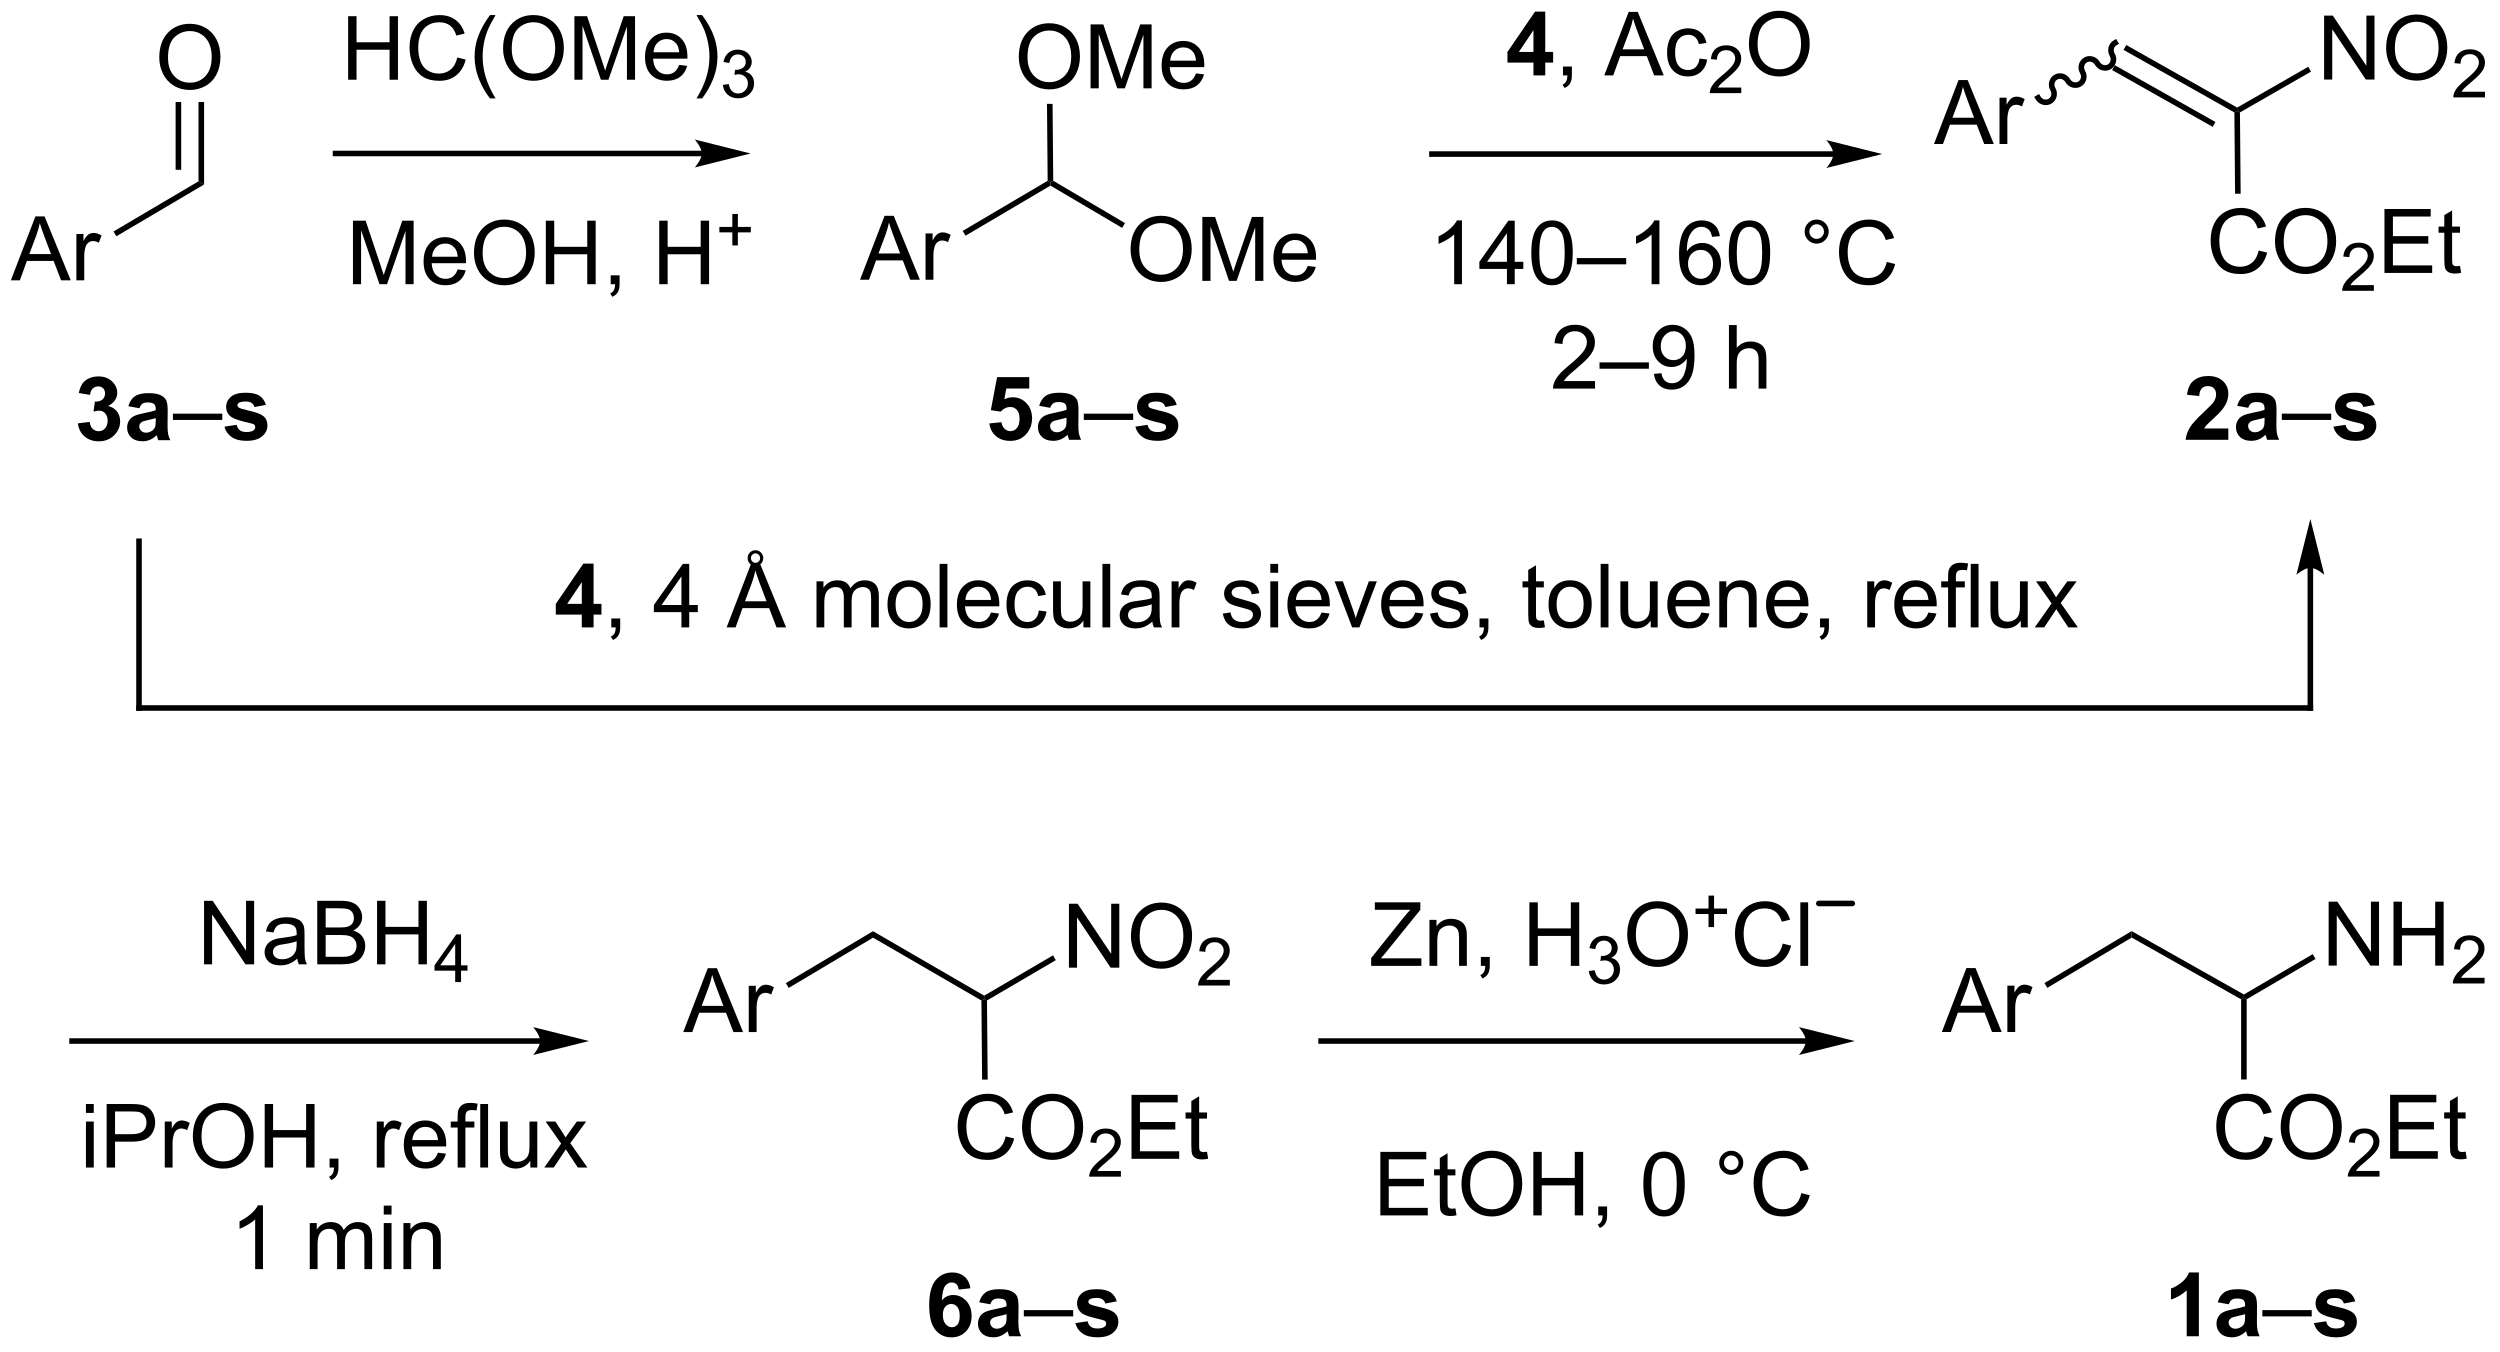 <?xml version="1.0" encoding="UTF-8"?>
<!DOCTYPE svg PUBLIC '-//W3C//DTD SVG 1.0//EN'
          'http://www.w3.org/TR/2001/REC-SVG-20010904/DTD/svg10.dtd'>
<svg stroke-dasharray="none" shape-rendering="auto" xmlns="http://www.w3.org/2000/svg" font-family="'Dialog'" text-rendering="auto" width="307" fill-opacity="1" color-interpolation="auto" color-rendering="auto" preserveAspectRatio="xMidYMid meet" font-size="12px" viewBox="0 0 307 166" fill="black" xmlns:xlink="http://www.w3.org/1999/xlink" stroke="black" image-rendering="auto" stroke-miterlimit="10" stroke-linecap="square" stroke-linejoin="miter" font-style="normal" stroke-width="1" height="166" stroke-dashoffset="0" font-weight="normal" stroke-opacity="1"
><!--Generated by the Batik Graphics2D SVG Generator--><defs id="genericDefs"
  /><g
  ><defs id="defs1"
    ><clipPath clipPathUnits="userSpaceOnUse" id="clipPath1"
      ><path d="M0.547 2.249 L230.495 2.249 L230.495 126.471 L0.547 126.471 L0.547 2.249 Z"
      /></clipPath
      ><clipPath clipPathUnits="userSpaceOnUse" id="clipPath2"
      ><path d="M-1.099 28.194 L-1.099 148.963 L222.456 148.963 L222.456 28.194 Z"
      /></clipPath
    ></defs
    ><g transform="scale(1.333,1.333) translate(-0.547,-2.249) matrix(1.029,0,0,1.029,1.677,-26.752)"
    ><path d="M5.876 66.085 L6.932 65.958 Q6.981 66.362 7.201 66.576 Q7.423 66.789 7.739 66.789 Q8.075 66.789 8.306 66.532 Q8.539 66.276 8.539 65.841 Q8.539 65.43 8.316 65.189 Q8.096 64.949 7.778 64.949 Q7.568 64.949 7.276 65.029 L7.397 64.141 Q7.84 64.152 8.073 63.95 Q8.306 63.745 8.306 63.406 Q8.306 63.119 8.135 62.948 Q7.964 62.777 7.68 62.777 Q7.4 62.777 7.201 62.971 Q7.004 63.166 6.963 63.538 L5.956 63.367 Q6.062 62.852 6.272 62.544 Q6.484 62.234 6.862 62.058 Q7.242 61.882 7.711 61.882 Q8.515 61.882 8.999 62.394 Q9.4 62.814 9.4 63.342 Q9.4 64.09 8.58 64.537 Q9.069 64.641 9.362 65.006 Q9.657 65.371 9.657 65.888 Q9.657 66.636 9.108 67.166 Q8.562 67.694 7.747 67.694 Q6.973 67.694 6.463 67.249 Q5.956 66.804 5.876 66.085 ZM11.384 64.731 L10.393 64.553 Q10.561 63.955 10.967 63.668 Q11.376 63.38 12.179 63.38 Q12.908 63.38 13.265 63.554 Q13.623 63.725 13.768 63.991 Q13.915 64.258 13.915 64.967 L13.902 66.24 Q13.902 66.784 13.954 67.042 Q14.008 67.301 14.151 67.596 L13.071 67.596 Q13.03 67.487 12.968 67.273 Q12.939 67.177 12.929 67.146 Q12.65 67.418 12.331 67.555 Q12.013 67.689 11.651 67.689 Q11.014 67.689 10.647 67.345 Q10.282 66.998 10.282 66.47 Q10.282 66.121 10.447 65.847 Q10.616 65.572 10.916 65.427 Q11.216 65.282 11.783 65.174 Q12.549 65.029 12.844 64.905 L12.844 64.796 Q12.844 64.483 12.688 64.348 Q12.533 64.214 12.101 64.214 Q11.811 64.214 11.648 64.33 Q11.485 64.444 11.384 64.731 ZM12.844 65.616 Q12.634 65.686 12.179 65.785 Q11.726 65.88 11.586 65.974 Q11.371 66.124 11.371 66.356 Q11.371 66.587 11.542 66.755 Q11.713 66.921 11.977 66.921 Q12.272 66.921 12.541 66.727 Q12.738 66.579 12.8 66.364 Q12.844 66.225 12.844 65.834 L12.844 65.616 Z" stroke="none" clip-path="url(#clipPath2)"
    /></g
    ><g transform="matrix(1.371,0,0,1.371,1.507,-38.667)"
    ><path d="M14.389 65.818 L14.389 65.254 L18.812 65.254 L18.812 65.818 L14.389 65.818 Z" stroke="none" clip-path="url(#clipPath2)"
    /></g
    ><g transform="matrix(1.371,0,0,1.371,1.507,-38.667)"
    ><path d="M19.005 66.419 L20.1 66.253 Q20.17 66.571 20.382 66.737 Q20.597 66.9 20.983 66.9 Q21.404 66.9 21.619 66.745 Q21.761 66.636 21.761 66.455 Q21.761 66.331 21.684 66.248 Q21.604 66.17 21.319 66.106 Q19.999 65.813 19.647 65.572 Q19.158 65.239 19.158 64.646 Q19.158 64.11 19.58 63.745 Q20.004 63.38 20.892 63.38 Q21.738 63.38 22.15 63.657 Q22.561 63.932 22.716 64.47 L21.689 64.661 Q21.622 64.421 21.438 64.294 Q21.254 64.165 20.913 64.165 Q20.48 64.165 20.294 64.284 Q20.17 64.369 20.17 64.506 Q20.17 64.623 20.279 64.703 Q20.426 64.811 21.298 65.011 Q22.17 65.207 22.515 65.495 Q22.856 65.787 22.856 66.307 Q22.856 66.874 22.383 67.283 Q21.909 67.689 20.983 67.689 Q20.139 67.689 19.647 67.348 Q19.158 67.006 19.005 66.419 Z" stroke="none" clip-path="url(#clipPath2)"
    /></g
    ><g transform="matrix(1.371,0,0,1.371,1.507,-38.667)"
    ><path d="M87.517 66.131 L88.604 66.02 Q88.65 66.388 88.878 66.605 Q89.109 66.82 89.406 66.82 Q89.748 66.82 89.983 66.543 Q90.221 66.263 90.221 65.704 Q90.221 65.182 89.986 64.92 Q89.753 64.656 89.375 64.656 Q88.907 64.656 88.534 65.073 L87.649 64.944 L88.208 61.983 L91.091 61.983 L91.091 63.003 L89.034 63.003 L88.863 63.971 Q89.228 63.787 89.608 63.787 Q90.335 63.787 90.84 64.315 Q91.344 64.843 91.344 65.686 Q91.344 66.388 90.936 66.939 Q90.382 67.694 89.396 67.694 Q88.606 67.694 88.11 67.27 Q87.613 66.846 87.517 66.131 ZM92.971 64.731 L91.98 64.553 Q92.148 63.955 92.554 63.668 Q92.963 63.38 93.766 63.38 Q94.495 63.38 94.852 63.554 Q95.21 63.725 95.355 63.991 Q95.502 64.258 95.502 64.967 L95.489 66.24 Q95.489 66.784 95.541 67.042 Q95.595 67.301 95.737 67.596 L94.658 67.596 Q94.617 67.487 94.555 67.273 Q94.526 67.177 94.516 67.146 Q94.237 67.418 93.918 67.555 Q93.6 67.689 93.238 67.689 Q92.601 67.689 92.234 67.345 Q91.869 66.998 91.869 66.47 Q91.869 66.121 92.034 65.847 Q92.202 65.572 92.503 65.427 Q92.803 65.282 93.37 65.174 Q94.136 65.029 94.431 64.905 L94.431 64.796 Q94.431 64.483 94.275 64.348 Q94.12 64.214 93.688 64.214 Q93.398 64.214 93.235 64.33 Q93.072 64.444 92.971 64.731 ZM94.431 65.616 Q94.221 65.686 93.766 65.785 Q93.313 65.88 93.173 65.974 Q92.958 66.124 92.958 66.356 Q92.958 66.587 93.129 66.755 Q93.3 66.921 93.564 66.921 Q93.859 66.921 94.128 66.727 Q94.325 66.579 94.387 66.364 Q94.431 66.225 94.431 65.834 L94.431 65.616 Z" stroke="none" clip-path="url(#clipPath2)"
    /></g
    ><g transform="matrix(1.371,0,0,1.371,1.507,-38.667)"
    ><path d="M95.976 65.818 L95.976 65.254 L100.399 65.254 L100.399 65.818 L95.976 65.818 Z" stroke="none" clip-path="url(#clipPath2)"
    /></g
    ><g transform="matrix(1.371,0,0,1.371,1.507,-38.667)"
    ><path d="M100.592 66.419 L101.687 66.253 Q101.757 66.571 101.969 66.737 Q102.184 66.9 102.569 66.9 Q102.991 66.9 103.206 66.745 Q103.348 66.636 103.348 66.455 Q103.348 66.331 103.271 66.248 Q103.191 66.17 102.906 66.106 Q101.586 65.813 101.234 65.572 Q100.745 65.239 100.745 64.646 Q100.745 64.11 101.167 63.745 Q101.591 63.38 102.479 63.38 Q103.325 63.38 103.737 63.657 Q104.148 63.932 104.303 64.47 L103.276 64.661 Q103.209 64.421 103.025 64.294 Q102.841 64.165 102.499 64.165 Q102.067 64.165 101.881 64.284 Q101.757 64.369 101.757 64.506 Q101.757 64.623 101.865 64.703 Q102.013 64.811 102.885 65.011 Q103.757 65.207 104.101 65.495 Q104.443 65.787 104.443 66.307 Q104.443 66.874 103.969 67.283 Q103.496 67.689 102.569 67.689 Q101.726 67.689 101.234 67.348 Q100.745 67.006 100.592 66.419 Z" stroke="none" clip-path="url(#clipPath2)"
    /></g
    ><g transform="matrix(1.371,0,0,1.371,1.507,-38.667)"
    ><path d="M85.825 143.594 L84.769 143.71 Q84.73 143.384 84.567 143.229 Q84.404 143.074 84.143 143.074 Q83.799 143.074 83.558 143.384 Q83.32 143.695 83.258 144.678 Q83.667 144.197 84.272 144.197 Q84.956 144.197 85.442 144.717 Q85.928 145.237 85.928 146.06 Q85.928 146.932 85.416 147.463 Q84.904 147.991 84.102 147.991 Q83.24 147.991 82.683 147.32 Q82.129 146.65 82.129 145.123 Q82.129 143.56 82.707 142.869 Q83.286 142.178 84.21 142.178 Q84.857 142.178 85.282 142.541 Q85.709 142.903 85.825 143.594 ZM83.351 145.975 Q83.351 146.505 83.594 146.795 Q83.84 147.085 84.156 147.085 Q84.459 147.085 84.66 146.849 Q84.862 146.611 84.862 146.07 Q84.862 145.517 84.645 145.258 Q84.428 144.999 84.102 144.999 Q83.786 144.999 83.568 145.248 Q83.351 145.493 83.351 145.975 ZM87.599 145.028 L86.608 144.849 Q86.776 144.251 87.182 143.964 Q87.591 143.677 88.394 143.677 Q89.123 143.677 89.48 143.85 Q89.838 144.021 89.983 144.287 Q90.13 144.554 90.13 145.263 L90.117 146.536 Q90.117 147.08 90.169 147.339 Q90.223 147.597 90.365 147.892 L89.286 147.892 Q89.245 147.784 89.183 147.569 Q89.154 147.473 89.144 147.442 Q88.865 147.714 88.546 147.851 Q88.228 147.986 87.866 147.986 Q87.229 147.986 86.862 147.641 Q86.497 147.294 86.497 146.767 Q86.497 146.417 86.662 146.143 Q86.83 145.869 87.131 145.724 Q87.431 145.579 87.998 145.47 Q88.764 145.325 89.059 145.201 L89.059 145.092 Q89.059 144.779 88.903 144.644 Q88.748 144.51 88.316 144.51 Q88.026 144.51 87.863 144.626 Q87.7 144.74 87.599 145.028 ZM89.059 145.913 Q88.849 145.982 88.394 146.081 Q87.941 146.177 87.801 146.27 Q87.586 146.42 87.586 146.653 Q87.586 146.883 87.757 147.051 Q87.928 147.217 88.192 147.217 Q88.487 147.217 88.756 147.023 Q88.953 146.875 89.015 146.661 Q89.059 146.521 89.059 146.13 L89.059 145.913 Z" stroke="none" clip-path="url(#clipPath2)"
    /></g
    ><g transform="matrix(1.371,0,0,1.371,1.507,-38.667)"
    ><path d="M90.604 146.114 L90.604 145.55 L95.027 145.55 L95.027 146.114 L90.604 146.114 Z" stroke="none" clip-path="url(#clipPath2)"
    /></g
    ><g transform="matrix(1.371,0,0,1.371,1.507,-38.667)"
    ><path d="M95.22 146.715 L96.315 146.549 Q96.385 146.868 96.597 147.033 Q96.812 147.196 97.197 147.196 Q97.619 147.196 97.834 147.041 Q97.976 146.932 97.976 146.751 Q97.976 146.627 97.899 146.544 Q97.819 146.466 97.534 146.402 Q96.214 146.109 95.862 145.869 Q95.373 145.535 95.373 144.942 Q95.373 144.406 95.795 144.042 Q96.219 143.677 97.107 143.677 Q97.953 143.677 98.365 143.953 Q98.776 144.228 98.931 144.766 L97.904 144.958 Q97.837 144.717 97.653 144.59 Q97.469 144.461 97.127 144.461 Q96.695 144.461 96.509 144.58 Q96.385 144.665 96.385 144.802 Q96.385 144.919 96.493 144.999 Q96.641 145.108 97.513 145.307 Q98.385 145.504 98.729 145.791 Q99.071 146.083 99.071 146.603 Q99.071 147.17 98.597 147.579 Q98.124 147.986 97.197 147.986 Q96.354 147.986 95.862 147.644 Q95.373 147.302 95.22 146.715 Z" stroke="none" clip-path="url(#clipPath2)"
    /></g
    ><g transform="matrix(1.371,0,0,1.371,1.507,-38.667)"
    ><path d="M195.853 147.892 L194.764 147.892 L194.764 143.78 Q194.166 144.339 193.353 144.608 L193.353 143.617 Q193.78 143.477 194.28 143.089 Q194.782 142.698 194.968 142.178 L195.853 142.178 L195.853 147.892 ZM198.533 145.028 L197.542 144.849 Q197.71 144.251 198.117 143.964 Q198.525 143.677 199.328 143.677 Q200.057 143.677 200.415 143.85 Q200.772 144.021 200.917 144.287 Q201.064 144.554 201.064 145.263 L201.051 146.536 Q201.051 147.08 201.103 147.339 Q201.157 147.597 201.3 147.892 L200.22 147.892 Q200.179 147.784 200.117 147.569 Q200.088 147.473 200.078 147.442 Q199.799 147.714 199.48 147.851 Q199.162 147.986 198.8 147.986 Q198.163 147.986 197.796 147.641 Q197.431 147.294 197.431 146.767 Q197.431 146.417 197.596 146.143 Q197.764 145.869 198.065 145.724 Q198.365 145.579 198.932 145.47 Q199.698 145.325 199.993 145.201 L199.993 145.092 Q199.993 144.779 199.837 144.644 Q199.682 144.51 199.25 144.51 Q198.96 144.51 198.797 144.626 Q198.634 144.74 198.533 145.028 ZM199.993 145.913 Q199.783 145.982 199.328 146.081 Q198.875 146.177 198.735 146.27 Q198.52 146.42 198.52 146.653 Q198.52 146.883 198.691 147.051 Q198.862 147.217 199.126 147.217 Q199.421 147.217 199.69 147.023 Q199.887 146.875 199.949 146.661 Q199.993 146.521 199.993 146.13 L199.993 145.913 Z" stroke="none" clip-path="url(#clipPath2)"
    /></g
    ><g transform="matrix(1.371,0,0,1.371,1.507,-38.667)"
    ><path d="M201.538 146.114 L201.538 145.55 L205.961 145.55 L205.961 146.114 L201.538 146.114 Z" stroke="none" clip-path="url(#clipPath2)"
    /></g
    ><g transform="matrix(1.371,0,0,1.371,1.507,-38.667)"
    ><path d="M206.154 146.715 L207.249 146.549 Q207.319 146.868 207.531 147.033 Q207.746 147.196 208.131 147.196 Q208.553 147.196 208.768 147.041 Q208.91 146.932 208.91 146.751 Q208.91 146.627 208.833 146.544 Q208.753 146.466 208.468 146.402 Q207.148 146.109 206.796 145.869 Q206.307 145.535 206.307 144.942 Q206.307 144.406 206.729 144.042 Q207.153 143.677 208.041 143.677 Q208.887 143.677 209.299 143.953 Q209.71 144.228 209.865 144.766 L208.838 144.958 Q208.771 144.717 208.587 144.59 Q208.403 144.461 208.062 144.461 Q207.629 144.461 207.443 144.58 Q207.319 144.665 207.319 144.802 Q207.319 144.919 207.428 144.999 Q207.575 145.108 208.447 145.307 Q209.319 145.504 209.663 145.791 Q210.005 146.083 210.005 146.603 Q210.005 147.17 209.531 147.579 Q209.058 147.986 208.131 147.986 Q207.288 147.986 206.796 147.644 Q206.307 147.302 206.154 146.715 Z" stroke="none" clip-path="url(#clipPath2)"
    /></g
    ><g transform="matrix(1.371,0,0,1.371,1.507,-38.667)"
    ><path d="M75.933 53.26 L78.133 47.534 L78.951 47.534 L81.295 53.26 L80.43 53.26 L79.763 51.526 L77.368 51.526 L76.74 53.26 L75.933 53.26 ZM77.586 50.909 L79.529 50.909 L78.93 49.323 Q78.657 48.599 78.524 48.135 Q78.415 48.685 78.216 49.229 L77.586 50.909 ZM81.802 53.26 L81.802 49.112 L82.435 49.112 L82.435 49.74 Q82.677 49.3 82.881 49.159 Q83.086 49.018 83.334 49.018 Q83.688 49.018 84.055 49.245 L83.813 49.896 Q83.555 49.745 83.297 49.745 Q83.068 49.745 82.883 49.883 Q82.701 50.021 82.623 50.268 Q82.506 50.643 82.506 51.089 L82.506 53.26 L81.802 53.26 Z" stroke="none" clip-path="url(#clipPath2)"
    /></g
    ><g transform="matrix(1.371,0,0,1.371,1.507,-38.667)"
    ><path d="M90.154 33.324 Q90.154 31.897 90.92 31.093 Q91.686 30.285 92.897 30.285 Q93.688 30.285 94.324 30.666 Q94.962 31.043 95.295 31.72 Q95.631 32.397 95.631 33.257 Q95.631 34.129 95.279 34.816 Q94.928 35.504 94.282 35.858 Q93.639 36.212 92.891 36.212 Q92.084 36.212 91.446 35.822 Q90.811 35.428 90.483 34.754 Q90.154 34.077 90.154 33.324 ZM90.936 33.335 Q90.936 34.371 91.49 34.968 Q92.048 35.561 92.889 35.561 Q93.743 35.561 94.295 34.96 Q94.85 34.358 94.85 33.254 Q94.85 32.553 94.613 32.033 Q94.376 31.512 93.92 31.225 Q93.467 30.936 92.899 30.936 Q92.094 30.936 91.514 31.491 Q90.936 32.043 90.936 33.335 ZM96.583 36.113 L96.583 30.387 L97.723 30.387 L99.08 34.441 Q99.268 35.007 99.354 35.288 Q99.45 34.975 99.658 34.371 L101.028 30.387 L102.049 30.387 L102.049 36.113 L101.317 36.113 L101.317 31.319 L99.653 36.113 L98.971 36.113 L97.315 31.238 L97.315 36.113 L96.583 36.113 ZM106.02 34.778 L106.747 34.866 Q106.575 35.504 106.109 35.856 Q105.645 36.207 104.924 36.207 Q104.013 36.207 103.479 35.647 Q102.947 35.085 102.947 34.074 Q102.947 33.028 103.487 32.449 Q104.025 31.871 104.885 31.871 Q105.716 31.871 106.242 32.439 Q106.77 33.004 106.77 34.03 Q106.77 34.093 106.768 34.218 L103.674 34.218 Q103.713 34.903 104.059 35.267 Q104.408 35.629 104.927 35.629 Q105.315 35.629 105.588 35.426 Q105.862 35.223 106.02 34.778 ZM103.713 33.639 L106.028 33.639 Q105.981 33.116 105.763 32.856 Q105.427 32.449 104.893 32.449 Q104.408 32.449 104.078 32.775 Q103.747 33.098 103.713 33.639 Z" stroke="none" clip-path="url(#clipPath2)"
    /></g
    ><g transform="matrix(1.371,0,0,1.371,1.507,-38.667)"
    ><path d="M100.166 50.571 Q100.166 49.144 100.931 48.34 Q101.697 47.532 102.908 47.532 Q103.7 47.532 104.335 47.913 Q104.973 48.29 105.306 48.967 Q105.642 49.644 105.642 50.504 Q105.642 51.376 105.291 52.063 Q104.939 52.751 104.293 53.105 Q103.65 53.459 102.903 53.459 Q102.095 53.459 101.457 53.069 Q100.822 52.675 100.494 52.001 Q100.166 51.324 100.166 50.571 ZM100.947 50.582 Q100.947 51.618 101.502 52.215 Q102.059 52.808 102.9 52.808 Q103.754 52.808 104.306 52.207 Q104.861 51.605 104.861 50.501 Q104.861 49.8 104.624 49.28 Q104.387 48.759 103.931 48.472 Q103.478 48.183 102.91 48.183 Q102.106 48.183 101.525 48.738 Q100.947 49.29 100.947 50.582 ZM106.594 53.36 L106.594 47.634 L107.735 47.634 L109.091 51.688 Q109.279 52.254 109.365 52.535 Q109.461 52.222 109.669 51.618 L111.039 47.634 L112.06 47.634 L112.06 53.36 L111.328 53.36 L111.328 48.566 L109.664 53.36 L108.982 53.36 L107.326 48.485 L107.326 53.36 L106.594 53.36 ZM116.031 52.025 L116.758 52.113 Q116.586 52.751 116.12 53.103 Q115.656 53.454 114.935 53.454 Q114.024 53.454 113.49 52.894 Q112.959 52.332 112.959 51.321 Q112.959 50.275 113.498 49.696 Q114.037 49.118 114.896 49.118 Q115.727 49.118 116.253 49.686 Q116.781 50.251 116.781 51.277 Q116.781 51.34 116.779 51.465 L113.685 51.465 Q113.724 52.15 114.071 52.514 Q114.419 52.876 114.938 52.876 Q115.326 52.876 115.599 52.673 Q115.873 52.47 116.031 52.025 ZM113.724 50.886 L116.039 50.886 Q115.992 50.363 115.774 50.103 Q115.438 49.696 114.904 49.696 Q114.419 49.696 114.089 50.022 Q113.758 50.345 113.724 50.886 Z" stroke="none" clip-path="url(#clipPath2)"
    /></g
    ><g transform="matrix(1.371,0,0,1.371,1.507,-38.667)"
    ><path d="M-0.127 53.31 L2.074 47.584 L2.892 47.584 L5.236 53.31 L4.371 53.31 L3.704 51.576 L1.308 51.576 L0.681 53.31 L-0.127 53.31 ZM1.527 50.959 L3.47 50.959 L2.871 49.373 Q2.597 48.649 2.465 48.185 Q2.355 48.735 2.157 49.279 L1.527 50.959 ZM5.743 53.31 L5.743 49.162 L6.376 49.162 L6.376 49.789 Q6.618 49.349 6.821 49.209 Q7.027 49.068 7.274 49.068 Q7.629 49.068 7.996 49.295 L7.754 49.946 Q7.496 49.795 7.238 49.795 Q7.009 49.795 6.824 49.933 Q6.642 50.071 6.564 50.318 Q6.446 50.693 6.446 51.138 L6.446 53.31 L5.743 53.31 Z" stroke="none" clip-path="url(#clipPath2)"
    /></g
    ><g transform="matrix(1.371,0,0,1.371,1.507,-38.667)"
    ><path d="M13.168 33.374 Q13.168 31.947 13.934 31.142 Q14.7 30.335 15.911 30.335 Q16.702 30.335 17.338 30.715 Q17.976 31.093 18.309 31.77 Q18.645 32.447 18.645 33.306 Q18.645 34.179 18.294 34.866 Q17.942 35.554 17.296 35.908 Q16.653 36.262 15.905 36.262 Q15.098 36.262 14.46 35.871 Q13.825 35.478 13.497 34.804 Q13.168 34.127 13.168 33.374 ZM13.95 33.385 Q13.95 34.421 14.505 35.017 Q15.062 35.611 15.903 35.611 Q16.757 35.611 17.309 35.01 Q17.864 34.408 17.864 33.304 Q17.864 32.603 17.627 32.083 Q17.39 31.562 16.934 31.275 Q16.481 30.986 15.913 30.986 Q15.109 30.986 14.528 31.541 Q13.95 32.093 13.95 33.385 Z" stroke="none" clip-path="url(#clipPath2)"
    /></g
    ><g transform="matrix(1.371,0,0,1.371,1.507,-38.667)"
    ><path d="M60.097 120.648 L62.297 114.922 L63.115 114.922 L65.459 120.648 L64.594 120.648 L63.927 118.914 L61.532 118.914 L60.904 120.648 L60.097 120.648 ZM61.75 118.297 L63.693 118.297 L63.094 116.711 Q62.821 115.987 62.688 115.523 Q62.578 116.073 62.38 116.617 L61.75 118.297 ZM65.966 120.648 L65.966 116.5 L66.599 116.5 L66.599 117.127 Q66.841 116.687 67.045 116.547 Q67.25 116.406 67.498 116.406 Q67.852 116.406 68.219 116.633 L67.977 117.284 Q67.719 117.133 67.461 117.133 Q67.232 117.133 67.047 117.271 Q66.865 117.409 66.787 117.656 Q66.67 118.031 66.67 118.476 L66.67 120.648 L65.966 120.648 Z" stroke="none" clip-path="url(#clipPath2)"
    /></g
    ><g transform="matrix(1.371,0,0,1.371,1.507,-38.667)"
    ><path d="M94.644 114.875 L94.644 109.148 L95.422 109.148 L98.43 113.643 L98.43 109.148 L99.157 109.148 L99.157 114.875 L98.378 114.875 L95.37 110.375 L95.37 114.875 L94.644 114.875 ZM100.2 112.085 Q100.2 110.659 100.965 109.854 Q101.731 109.046 102.942 109.046 Q103.734 109.046 104.369 109.427 Q105.007 109.804 105.34 110.481 Q105.676 111.159 105.676 112.018 Q105.676 112.89 105.325 113.578 Q104.973 114.265 104.327 114.619 Q103.684 114.974 102.937 114.974 Q102.129 114.974 101.491 114.583 Q100.856 114.19 100.528 113.515 Q100.2 112.838 100.2 112.085 ZM100.981 112.096 Q100.981 113.132 101.536 113.729 Q102.093 114.323 102.934 114.323 Q103.788 114.323 104.34 113.721 Q104.895 113.119 104.895 112.015 Q104.895 111.315 104.658 110.794 Q104.421 110.273 103.965 109.987 Q103.512 109.698 102.945 109.698 Q102.14 109.698 101.559 110.252 Q100.981 110.804 100.981 112.096 Z" stroke="none" clip-path="url(#clipPath2)"
    /></g
    ><g transform="matrix(1.371,0,0,1.371,1.507,-38.667)"
    ><path d="M109.056 115.967 L109.056 116.475 L106.216 116.475 Q106.21 116.283 106.278 116.107 Q106.386 115.818 106.624 115.537 Q106.865 115.256 107.316 114.887 Q108.015 114.312 108.261 113.977 Q108.507 113.641 108.507 113.342 Q108.507 113.029 108.282 112.814 Q108.06 112.598 107.698 112.598 Q107.318 112.598 107.089 112.826 Q106.861 113.055 106.859 113.459 L106.316 113.404 Q106.372 112.797 106.736 112.481 Q107.099 112.162 107.71 112.162 Q108.329 112.162 108.689 112.506 Q109.05 112.848 109.05 113.353 Q109.05 113.611 108.945 113.861 Q108.839 114.109 108.593 114.385 Q108.349 114.66 107.781 115.141 Q107.306 115.539 107.171 115.682 Q107.036 115.824 106.948 115.967 L109.056 115.967 Z" stroke="none" clip-path="url(#clipPath2)"
    /></g
    ><g transform="matrix(1.371,0,0,1.371,1.507,-38.667)"
    ><path d="M88.981 129.99 L89.739 130.18 Q89.502 131.115 88.882 131.607 Q88.263 132.097 87.369 132.097 Q86.442 132.097 85.862 131.719 Q85.283 131.342 84.979 130.628 Q84.677 129.912 84.677 129.092 Q84.677 128.196 85.018 127.532 Q85.362 126.865 85.992 126.519 Q86.622 126.172 87.38 126.172 Q88.239 126.172 88.825 126.61 Q89.411 127.047 89.643 127.842 L88.895 128.016 Q88.698 127.391 88.317 127.107 Q87.94 126.821 87.364 126.821 Q86.705 126.821 86.26 127.138 Q85.817 127.454 85.638 127.987 Q85.458 128.521 85.458 129.086 Q85.458 129.818 85.671 130.362 Q85.885 130.907 86.333 131.178 Q86.783 131.446 87.307 131.446 Q87.942 131.446 88.382 131.078 Q88.825 130.711 88.981 129.99 ZM90.444 129.209 Q90.444 127.782 91.209 126.977 Q91.975 126.17 93.186 126.17 Q93.977 126.17 94.613 126.55 Q95.251 126.927 95.584 127.605 Q95.92 128.282 95.92 129.141 Q95.92 130.013 95.569 130.701 Q95.217 131.388 94.571 131.743 Q93.928 132.097 93.18 132.097 Q92.373 132.097 91.735 131.706 Q91.1 131.313 90.772 130.638 Q90.444 129.961 90.444 129.209 ZM91.225 129.219 Q91.225 130.256 91.779 130.852 Q92.337 131.446 93.178 131.446 Q94.032 131.446 94.584 130.844 Q95.139 130.243 95.139 129.138 Q95.139 128.438 94.902 127.917 Q94.665 127.396 94.209 127.11 Q93.756 126.821 93.188 126.821 Q92.384 126.821 91.803 127.375 Q91.225 127.927 91.225 129.219 Z" stroke="none" clip-path="url(#clipPath2)"
    /></g
    ><g transform="matrix(1.371,0,0,1.371,1.507,-38.667)"
    ><path d="M99.3 133.09 L99.3 133.598 L96.46 133.598 Q96.454 133.406 96.522 133.231 Q96.63 132.941 96.868 132.66 Q97.108 132.379 97.559 132.01 Q98.259 131.436 98.505 131.1 Q98.751 130.764 98.751 130.465 Q98.751 130.153 98.526 129.938 Q98.304 129.721 97.942 129.721 Q97.561 129.721 97.333 129.949 Q97.104 130.178 97.102 130.582 L96.559 130.528 Q96.616 129.92 96.979 129.604 Q97.343 129.285 97.954 129.285 Q98.573 129.285 98.933 129.629 Q99.294 129.971 99.294 130.477 Q99.294 130.734 99.188 130.984 Q99.083 131.233 98.837 131.508 Q98.593 131.783 98.024 132.264 Q97.55 132.662 97.415 132.805 Q97.28 132.947 97.192 133.09 L99.3 133.09 Z" stroke="none" clip-path="url(#clipPath2)"
    /></g
    ><g transform="matrix(1.371,0,0,1.371,1.507,-38.667)"
    ><path d="M100.248 131.998 L100.248 126.271 L104.388 126.271 L104.388 126.946 L101.006 126.946 L101.006 128.701 L104.175 128.701 L104.175 129.373 L101.006 129.373 L101.006 131.321 L104.521 131.321 L104.521 131.998 L100.248 131.998 ZM107.013 131.368 L107.115 131.99 Q106.818 132.053 106.584 132.053 Q106.201 132.053 105.99 131.933 Q105.779 131.81 105.693 131.612 Q105.607 131.415 105.607 130.782 L105.607 128.396 L105.092 128.396 L105.092 127.849 L105.607 127.849 L105.607 126.821 L106.308 126.399 L106.308 127.849 L107.013 127.849 L107.013 128.396 L106.308 128.396 L106.308 130.821 Q106.308 131.123 106.344 131.209 Q106.381 131.295 106.464 131.347 Q106.55 131.396 106.706 131.396 Q106.823 131.396 107.013 131.368 Z" stroke="none" clip-path="url(#clipPath2)"
    /></g
    ><g transform="matrix(1.371,0,0,1.371,1.507,-38.667)"
    ><path d="M172.83 120.64 L175.031 114.913 L175.848 114.913 L178.192 120.64 L177.327 120.64 L176.661 118.906 L174.265 118.906 L173.637 120.64 L172.83 120.64 ZM174.484 118.288 L176.426 118.288 L175.827 116.702 Q175.554 115.978 175.421 115.515 Q175.312 116.064 175.114 116.609 L174.484 118.288 ZM178.7 120.64 L178.7 116.492 L179.333 116.492 L179.333 117.119 Q179.575 116.679 179.778 116.538 Q179.984 116.398 180.231 116.398 Q180.585 116.398 180.952 116.624 L180.71 117.275 Q180.452 117.124 180.195 117.124 Q179.965 117.124 179.781 117.262 Q179.598 117.4 179.52 117.648 Q179.403 118.023 179.403 118.468 L179.403 120.64 L178.7 120.64 Z" stroke="none" clip-path="url(#clipPath2)"
    /></g
    ><g transform="matrix(1.371,0,0,1.371,1.507,-38.667)"
    ><path d="M201.715 129.982 L202.473 130.172 Q202.236 131.107 201.616 131.599 Q200.996 132.089 200.103 132.089 Q199.176 132.089 198.595 131.711 Q198.017 131.333 197.712 130.62 Q197.41 129.904 197.41 129.083 Q197.41 128.187 197.751 127.523 Q198.095 126.857 198.725 126.51 Q199.356 126.164 200.113 126.164 Q200.973 126.164 201.559 126.602 Q202.144 127.039 202.376 127.833 L201.629 128.008 Q201.431 127.383 201.051 127.099 Q200.673 126.812 200.098 126.812 Q199.439 126.812 198.994 127.13 Q198.551 127.445 198.371 127.979 Q198.191 128.513 198.191 129.078 Q198.191 129.81 198.405 130.354 Q198.619 130.898 199.066 131.169 Q199.517 131.437 200.04 131.437 Q200.676 131.437 201.116 131.07 Q201.559 130.703 201.715 129.982 ZM203.177 129.2 Q203.177 127.773 203.943 126.969 Q204.708 126.161 205.919 126.161 Q206.711 126.161 207.346 126.542 Q207.984 126.919 208.318 127.596 Q208.654 128.273 208.654 129.133 Q208.654 130.005 208.302 130.693 Q207.951 131.38 207.305 131.734 Q206.661 132.089 205.914 132.089 Q205.107 132.089 204.469 131.698 Q203.833 131.305 203.505 130.63 Q203.177 129.953 203.177 129.2 ZM203.958 129.211 Q203.958 130.247 204.513 130.844 Q205.07 131.437 205.911 131.437 Q206.766 131.437 207.318 130.836 Q207.872 130.234 207.872 129.13 Q207.872 128.43 207.635 127.909 Q207.398 127.388 206.943 127.102 Q206.49 126.812 205.922 126.812 Q205.117 126.812 204.536 127.367 Q203.958 127.919 203.958 129.211 Z" stroke="none" clip-path="url(#clipPath2)"
    /></g
    ><g transform="matrix(1.371,0,0,1.371,1.507,-38.667)"
    ><path d="M212.033 133.082 L212.033 133.589 L209.193 133.589 Q209.188 133.398 209.256 133.222 Q209.363 132.933 209.601 132.652 Q209.842 132.371 210.293 132.002 Q210.992 131.427 211.238 131.091 Q211.484 130.756 211.484 130.457 Q211.484 130.144 211.26 129.929 Q211.037 129.713 210.676 129.713 Q210.295 129.713 210.066 129.941 Q209.838 130.17 209.836 130.574 L209.293 130.519 Q209.35 129.912 209.713 129.595 Q210.076 129.277 210.688 129.277 Q211.307 129.277 211.666 129.621 Q212.027 129.963 212.027 130.468 Q212.027 130.726 211.922 130.976 Q211.816 131.224 211.57 131.5 Q211.326 131.775 210.758 132.256 Q210.283 132.654 210.148 132.797 Q210.014 132.939 209.926 133.082 L212.033 133.082 Z" stroke="none" clip-path="url(#clipPath2)"
    /></g
    ><g transform="matrix(1.371,0,0,1.371,1.507,-38.667)"
    ><path d="M212.981 131.989 L212.981 126.263 L217.122 126.263 L217.122 126.937 L213.739 126.937 L213.739 128.693 L216.909 128.693 L216.909 129.364 L213.739 129.364 L213.739 131.312 L217.255 131.312 L217.255 131.989 L212.981 131.989 ZM219.747 131.359 L219.849 131.982 Q219.552 132.044 219.317 132.044 Q218.935 132.044 218.724 131.924 Q218.513 131.802 218.427 131.604 Q218.341 131.406 218.341 130.773 L218.341 128.388 L217.825 128.388 L217.825 127.841 L218.341 127.841 L218.341 126.812 L219.041 126.391 L219.041 127.841 L219.747 127.841 L219.747 128.388 L219.041 128.388 L219.041 130.812 Q219.041 131.114 219.078 131.2 Q219.114 131.286 219.198 131.339 Q219.284 131.388 219.44 131.388 Q219.557 131.388 219.747 131.359 Z" stroke="none" clip-path="url(#clipPath2)"
    /></g
    ><g transform="matrix(1.371,0,0,1.371,1.507,-38.667)"
    ><path d="M207.477 114.692 L207.477 108.965 L208.255 108.965 L211.263 113.46 L211.263 108.965 L211.99 108.965 L211.99 114.692 L211.211 114.692 L208.203 110.192 L208.203 114.692 L207.477 114.692 ZM213.285 114.692 L213.285 108.965 L214.043 108.965 L214.043 111.317 L217.02 111.317 L217.02 108.965 L217.778 108.965 L217.778 114.692 L217.02 114.692 L217.02 111.991 L214.043 111.991 L214.043 114.692 L213.285 114.692 Z" stroke="none" clip-path="url(#clipPath2)"
    /></g
    ><g transform="matrix(1.371,0,0,1.371,1.507,-38.667)"
    ><path d="M221.444 115.784 L221.444 116.292 L218.604 116.292 Q218.598 116.1 218.666 115.924 Q218.774 115.635 219.012 115.354 Q219.252 115.073 219.703 114.704 Q220.403 114.13 220.649 113.794 Q220.895 113.458 220.895 113.159 Q220.895 112.846 220.67 112.632 Q220.447 112.415 220.086 112.415 Q219.705 112.415 219.477 112.643 Q219.248 112.872 219.246 113.276 L218.703 113.221 Q218.76 112.614 219.123 112.298 Q219.487 111.979 220.098 111.979 Q220.717 111.979 221.076 112.323 Q221.438 112.665 221.438 113.171 Q221.438 113.428 221.332 113.678 Q221.227 113.927 220.981 114.202 Q220.737 114.477 220.168 114.958 Q219.694 115.356 219.559 115.499 Q219.424 115.641 219.336 115.784 L221.444 115.784 Z" stroke="none" clip-path="url(#clipPath2)"
    /></g
    ><g transform="matrix(1.371,0,0,1.371,1.507,-38.667)"
    ><path d="M172.126 41.103 L174.327 35.376 L175.144 35.376 L177.488 41.103 L176.624 41.103 L175.957 39.368 L173.561 39.368 L172.933 41.103 L172.126 41.103 ZM173.78 38.751 L175.722 38.751 L175.124 37.165 Q174.85 36.441 174.717 35.978 Q174.608 36.527 174.41 37.071 L173.78 38.751 ZM177.996 41.103 L177.996 36.954 L178.629 36.954 L178.629 37.582 Q178.871 37.142 179.074 37.001 Q179.28 36.86 179.527 36.86 Q179.881 36.86 180.249 37.087 L180.006 37.738 Q179.749 37.587 179.491 37.587 Q179.262 37.587 179.077 37.725 Q178.894 37.863 178.816 38.11 Q178.699 38.485 178.699 38.931 L178.699 41.103 L177.996 41.103 Z" stroke="none" clip-path="url(#clipPath2)"
    /></g
    ><g transform="matrix(1.371,0,0,1.371,1.507,-38.667)"
    ><path d="M207.071 35.329 L207.071 29.602 L207.85 29.602 L210.858 34.097 L210.858 29.602 L211.584 29.602 L211.584 35.329 L210.806 35.329 L207.798 30.829 L207.798 35.329 L207.071 35.329 ZM212.627 32.54 Q212.627 31.113 213.393 30.308 Q214.159 29.501 215.37 29.501 Q216.161 29.501 216.797 29.881 Q217.435 30.259 217.768 30.936 Q218.104 31.613 218.104 32.472 Q218.104 33.344 217.752 34.032 Q217.401 34.719 216.755 35.074 Q216.112 35.428 215.364 35.428 Q214.557 35.428 213.919 35.037 Q213.284 34.644 212.956 33.969 Q212.627 33.292 212.627 32.54 ZM213.409 32.55 Q213.409 33.587 213.963 34.183 Q214.521 34.777 215.362 34.777 Q216.216 34.777 216.768 34.175 Q217.323 33.574 217.323 32.469 Q217.323 31.769 217.086 31.248 Q216.849 30.727 216.393 30.441 Q215.94 30.152 215.372 30.152 Q214.567 30.152 213.987 30.706 Q213.409 31.259 213.409 32.55 Z" stroke="none" clip-path="url(#clipPath2)"
    /></g
    ><g transform="matrix(1.371,0,0,1.371,1.507,-38.667)"
    ><path d="M221.483 36.421 L221.483 36.929 L218.644 36.929 Q218.638 36.737 218.706 36.562 Q218.814 36.273 219.052 35.991 Q219.292 35.71 219.743 35.341 Q220.442 34.767 220.689 34.431 Q220.935 34.095 220.935 33.796 Q220.935 33.484 220.71 33.269 Q220.487 33.052 220.126 33.052 Q219.745 33.052 219.517 33.281 Q219.288 33.509 219.286 33.913 L218.743 33.859 Q218.8 33.251 219.163 32.935 Q219.526 32.616 220.138 32.616 Q220.757 32.616 221.116 32.96 Q221.478 33.302 221.478 33.808 Q221.478 34.066 221.372 34.316 Q221.267 34.564 221.021 34.839 Q220.776 35.114 220.208 35.595 Q219.733 35.993 219.599 36.136 Q219.464 36.279 219.376 36.421 L221.483 36.421 Z" stroke="none" clip-path="url(#clipPath2)"
    /></g
    ><g transform="matrix(1.371,0,0,1.371,1.507,-38.667)"
    ><path d="M201.21 50.643 L201.968 50.834 Q201.731 51.768 201.111 52.261 Q200.491 52.75 199.598 52.75 Q198.671 52.75 198.09 52.373 Q197.512 51.995 197.207 51.281 Q196.905 50.565 196.905 49.745 Q196.905 48.849 197.246 48.185 Q197.59 47.518 198.22 47.172 Q198.85 46.826 199.608 46.826 Q200.468 46.826 201.054 47.263 Q201.639 47.701 201.871 48.495 L201.124 48.669 Q200.926 48.044 200.546 47.761 Q200.168 47.474 199.593 47.474 Q198.934 47.474 198.488 47.792 Q198.046 48.107 197.866 48.641 Q197.686 49.175 197.686 49.74 Q197.686 50.471 197.9 51.016 Q198.113 51.56 198.561 51.831 Q199.012 52.099 199.535 52.099 Q200.171 52.099 200.611 51.732 Q201.054 51.365 201.21 50.643 ZM202.672 49.862 Q202.672 48.435 203.438 47.63 Q204.203 46.823 205.414 46.823 Q206.206 46.823 206.841 47.203 Q207.479 47.581 207.813 48.258 Q208.149 48.935 208.149 49.794 Q208.149 50.667 207.797 51.354 Q207.446 52.042 206.8 52.396 Q206.156 52.75 205.409 52.75 Q204.602 52.75 203.964 52.359 Q203.328 51.966 203 51.292 Q202.672 50.615 202.672 49.862 ZM203.453 49.873 Q203.453 50.909 204.008 51.505 Q204.565 52.099 205.406 52.099 Q206.261 52.099 206.813 51.498 Q207.367 50.896 207.367 49.792 Q207.367 49.091 207.13 48.571 Q206.893 48.05 206.438 47.763 Q205.985 47.474 205.417 47.474 Q204.612 47.474 204.031 48.029 Q203.453 48.581 203.453 49.873 Z" stroke="none" clip-path="url(#clipPath2)"
    /></g
    ><g transform="matrix(1.371,0,0,1.371,1.507,-38.667)"
    ><path d="M211.528 53.743 L211.528 54.251 L208.688 54.251 Q208.683 54.06 208.751 53.884 Q208.858 53.595 209.096 53.314 Q209.337 53.032 209.788 52.663 Q210.487 52.089 210.733 51.753 Q210.979 51.417 210.979 51.118 Q210.979 50.806 210.755 50.591 Q210.532 50.374 210.171 50.374 Q209.79 50.374 209.561 50.603 Q209.333 50.831 209.331 51.236 L208.788 51.181 Q208.845 50.574 209.208 50.257 Q209.571 49.939 210.183 49.939 Q210.802 49.939 211.161 50.282 Q211.522 50.624 211.522 51.13 Q211.522 51.388 211.417 51.638 Q211.311 51.886 211.065 52.161 Q210.821 52.437 210.253 52.917 Q209.778 53.316 209.643 53.458 Q209.509 53.601 209.421 53.743 L211.528 53.743 Z" stroke="none" clip-path="url(#clipPath2)"
    /></g
    ><g transform="matrix(1.371,0,0,1.371,1.507,-38.667)"
    ><path d="M212.476 52.651 L212.476 46.925 L216.617 46.925 L216.617 47.599 L213.234 47.599 L213.234 49.354 L216.404 49.354 L216.404 50.026 L213.234 50.026 L213.234 51.974 L216.75 51.974 L216.75 52.651 L212.476 52.651 ZM219.242 52.021 L219.344 52.643 Q219.047 52.706 218.812 52.706 Q218.429 52.706 218.219 52.586 Q218.008 52.464 217.922 52.266 Q217.836 52.068 217.836 51.435 L217.836 49.05 L217.32 49.05 L217.32 48.503 L217.836 48.503 L217.836 47.474 L218.536 47.052 L218.536 48.503 L219.242 48.503 L219.242 49.05 L218.536 49.05 L218.536 51.474 Q218.536 51.776 218.573 51.862 Q218.609 51.948 218.693 52 Q218.779 52.05 218.935 52.05 Q219.052 52.05 219.242 52.021 Z" stroke="none" clip-path="url(#clipPath2)"
    /></g
    ><g transform="matrix(1.371,0,0,1.371,1.507,-38.667)"
    ><path d="M205.838 91.368 L11.352 91.368 L11.102 91.368 L11.102 91.868 L11.352 91.868 L205.838 91.868 L206.088 91.868 L206.088 91.368 L205.838 91.368 Z" stroke="none" clip-path="url(#clipPath2)"
    /></g
    ><g transform="matrix(1.371,0,0,1.371,1.507,-38.667)"
    ><path d="M11.102 76.685 L11.102 91.618 L11.102 91.868 L11.602 91.868 L11.602 91.618 L11.602 76.685 L11.602 76.435 L11.102 76.435 L11.102 76.685 Z" stroke="none" clip-path="url(#clipPath2)"
    /></g
    ><g transform="matrix(1.371,0,0,1.371,1.507,-38.667)"
    ><path d="M85.381 49.317 L85.127 48.886 L92.739 44.395 L92.99 44.537 L92.99 44.828 Z" stroke="none" clip-path="url(#clipPath2)"
    /></g
    ><g transform="matrix(1.371,0,0,1.371,1.507,-38.667)"
    ><path d="M92.99 44.828 L92.99 44.537 L93.239 44.394 L99.665 48.185 L99.41 48.615 Z" stroke="none" clip-path="url(#clipPath2)"
    /></g
    ><g transform="matrix(1.371,0,0,1.371,1.507,-38.667)"
    ><path d="M93.239 44.394 L92.99 44.537 L92.739 44.395 L92.679 37.509 L93.179 37.505 Z" stroke="none" clip-path="url(#clipPath2)"
    /></g
    ><g transform="matrix(1.371,0,0,1.371,1.507,-38.667)"
    ><path d="M9.322 49.367 L9.068 48.936 L16.681 44.444 L17.181 44.73 Z" stroke="none" clip-path="url(#clipPath2)"
    /></g
    ><g transform="matrix(1.371,0,0,1.371,1.507,-38.667)"
    ><path d="M17.181 44.73 L16.681 44.444 L16.681 37.338 L17.181 37.338 ZM15.13 43.415 L15.13 37.338 L14.63 37.338 L14.63 43.415 Z" stroke="none" clip-path="url(#clipPath2)"
    /></g
    ><g transform="matrix(1.371,0,0,1.371,1.507,-38.667)"
    ><path d="M69.546 116.692 L69.29 116.262 L77.097 111.61 L77.1 112.19 Z" stroke="none" clip-path="url(#clipPath2)"
    /></g
    ><g transform="matrix(1.371,0,0,1.371,1.507,-38.667)"
    ><path d="M77.1 112.19 L77.097 111.61 L87.053 117.384 L87.054 117.674 L86.805 117.818 Z" stroke="none" clip-path="url(#clipPath2)"
    /></g
    ><g transform="matrix(1.371,0,0,1.371,1.507,-38.667)"
    ><path d="M87.305 117.816 L87.054 117.674 L87.053 117.384 L93.218 113.773 L93.47 114.204 Z" stroke="none" clip-path="url(#clipPath2)"
    /></g
    ><g transform="matrix(1.371,0,0,1.371,1.507,-38.667)"
    ><path d="M86.805 117.818 L87.054 117.674 L87.305 117.816 L87.367 124.9 L86.867 124.905 Z" stroke="none" clip-path="url(#clipPath2)"
    /></g
    ><g transform="matrix(1.371,0,0,1.371,1.507,-38.667)"
    ><path d="M182.279 116.683 L182.023 116.254 L189.828 111.602 L189.835 112.18 Z" stroke="none" clip-path="url(#clipPath2)"
    /></g
    ><g transform="matrix(1.371,0,0,1.371,1.507,-38.667)"
    ><path d="M189.835 112.18 L189.828 111.602 L199.884 117.278 L199.887 117.566 L199.637 117.712 Z" stroke="none" clip-path="url(#clipPath2)"
    /></g
    ><g transform="matrix(1.371,0,0,1.371,1.507,-38.667)"
    ><path d="M199.637 117.712 L199.887 117.566 L200.137 117.709 L200.137 124.89 L199.637 124.89 Z" stroke="none" clip-path="url(#clipPath2)"
    /></g
    ><g transform="matrix(1.371,0,0,1.371,1.507,-38.667)"
    ><path d="M200.137 117.709 L199.887 117.566 L199.884 117.278 L206.05 113.665 L206.303 114.096 Z" stroke="none" clip-path="url(#clipPath2)"
    /></g
    ><g transform="matrix(1.371,0,0,1.371,1.507,-38.667)"
    ><path d="M181.232 37.091 C181.523 37.592 182.153 37.77 182.64 37.488 C183.126 37.206 183.284 36.571 182.993 36.069 C182.841 35.806 182.918 35.477 183.166 35.333 C183.413 35.19 183.737 35.287 183.89 35.55 C184.181 36.051 184.811 36.229 185.297 35.947 C185.783 35.665 185.942 35.029 185.651 34.528 C185.498 34.265 185.576 33.936 185.823 33.792 C186.07 33.649 186.395 33.745 186.547 34.008 C186.838 34.51 187.468 34.688 187.954 34.406 C188.441 34.123 188.599 33.488 188.308 32.986 C188.156 32.724 188.233 32.394 188.48 32.251 L188.696 32.125 L188.445 31.693 L188.229 31.819 C187.743 32.101 187.585 32.736 187.876 33.238 C188.028 33.5 187.951 33.83 187.703 33.973 C187.456 34.117 187.132 34.02 186.979 33.757 C186.688 33.255 186.058 33.078 185.572 33.36 C185.085 33.642 184.927 34.277 185.218 34.779 C185.371 35.042 185.293 35.371 185.046 35.514 C184.798 35.658 184.474 35.561 184.322 35.298 C184.031 34.797 183.401 34.619 182.915 34.901 C182.428 35.183 182.27 35.819 182.561 36.32 C182.713 36.583 182.636 36.912 182.389 37.056 C182.141 37.199 181.817 37.102 181.665 36.84 L181.539 36.623 L181.107 36.875 L181.232 37.091 Z" stroke="none" clip-path="url(#clipPath2)"
    /></g
    ><g transform="matrix(1.371,0,0,1.371,1.507,-38.667)"
    ><path d="M189.104 32.671 L189.35 32.236 L199.281 37.84 L199.282 38.128 L199.033 38.275 ZM188.083 34.481 L197.091 39.565 L197.337 39.13 L188.329 34.046 Z" stroke="none" clip-path="url(#clipPath2)"
    /></g
    ><g transform="matrix(1.371,0,0,1.371,1.507,-38.667)"
    ><path d="M199.533 38.272 L199.282 38.128 L199.281 37.84 L205.647 34.185 L205.896 34.618 Z" stroke="none" clip-path="url(#clipPath2)"
    /></g
    ><g transform="matrix(1.371,0,0,1.371,1.507,-38.667)"
    ><path d="M199.033 38.275 L199.282 38.128 L199.533 38.272 L199.596 45.554 L199.096 45.558 Z" stroke="none" clip-path="url(#clipPath2)"
    /></g
    ><g transform="matrix(1.371,0,0,1.371,1.507,-38.667)"
    ><path d="M198.49 66.582 L198.49 67.596 L194.668 67.596 Q194.73 67.022 195.041 66.507 Q195.351 65.992 196.267 65.143 Q197.005 64.454 197.171 64.211 Q197.396 63.872 197.396 63.544 Q197.396 63.179 197.199 62.982 Q197.005 62.785 196.658 62.785 Q196.316 62.785 196.115 62.992 Q195.913 63.197 195.882 63.675 L194.795 63.567 Q194.893 62.666 195.405 62.275 Q195.918 61.882 196.686 61.882 Q197.528 61.882 198.009 62.337 Q198.49 62.79 198.49 63.466 Q198.49 63.849 198.353 64.198 Q198.216 64.545 197.916 64.925 Q197.719 65.176 197.202 65.65 Q196.686 66.124 196.547 66.279 Q196.41 66.434 196.324 66.582 L198.49 66.582 ZM200.277 64.731 L199.286 64.553 Q199.454 63.955 199.861 63.668 Q200.269 63.38 201.072 63.38 Q201.802 63.38 202.159 63.554 Q202.516 63.725 202.661 63.991 Q202.808 64.258 202.808 64.967 L202.795 66.24 Q202.795 66.784 202.847 67.042 Q202.901 67.301 203.044 67.596 L201.964 67.596 Q201.923 67.487 201.861 67.273 Q201.833 67.177 201.822 67.146 Q201.543 67.418 201.224 67.555 Q200.906 67.689 200.544 67.689 Q199.907 67.689 199.54 67.345 Q199.175 66.998 199.175 66.47 Q199.175 66.121 199.34 65.847 Q199.509 65.572 199.809 65.427 Q200.109 65.282 200.676 65.174 Q201.442 65.029 201.737 64.905 L201.737 64.796 Q201.737 64.483 201.582 64.348 Q201.426 64.214 200.994 64.214 Q200.704 64.214 200.541 64.33 Q200.378 64.444 200.277 64.731 ZM201.737 65.616 Q201.527 65.686 201.072 65.785 Q200.619 65.88 200.479 65.974 Q200.264 66.124 200.264 66.356 Q200.264 66.587 200.435 66.755 Q200.606 66.921 200.87 66.921 Q201.165 66.921 201.434 66.727 Q201.631 66.579 201.693 66.364 Q201.737 66.225 201.737 65.834 L201.737 65.616 Z" stroke="none" clip-path="url(#clipPath2)"
    /></g
    ><g transform="matrix(1.371,0,0,1.371,1.507,-38.667)"
    ><path d="M203.282 65.818 L203.282 65.254 L207.705 65.254 L207.705 65.818 L203.282 65.818 Z" stroke="none" clip-path="url(#clipPath2)"
    /></g
    ><g transform="matrix(1.371,0,0,1.371,1.507,-38.667)"
    ><path d="M207.898 66.419 L208.993 66.253 Q209.063 66.571 209.275 66.737 Q209.49 66.9 209.876 66.9 Q210.297 66.9 210.512 66.745 Q210.655 66.636 210.655 66.455 Q210.655 66.331 210.577 66.248 Q210.497 66.17 210.212 66.106 Q208.892 65.813 208.54 65.572 Q208.051 65.239 208.051 64.646 Q208.051 64.11 208.473 63.745 Q208.897 63.38 209.785 63.38 Q210.631 63.38 211.043 63.657 Q211.454 63.932 211.609 64.47 L210.582 64.661 Q210.515 64.421 210.331 64.294 Q210.147 64.165 209.806 64.165 Q209.374 64.165 209.187 64.284 Q209.063 64.369 209.063 64.506 Q209.063 64.623 209.172 64.703 Q209.319 64.811 210.191 65.011 Q211.063 65.207 211.408 65.495 Q211.749 65.787 211.749 66.307 Q211.749 66.874 211.276 67.283 Q210.802 67.689 209.876 67.689 Q209.032 67.689 208.54 67.348 Q208.051 67.006 207.898 66.419 Z" stroke="none" clip-path="url(#clipPath2)"
    /></g
    ><g transform="matrix(1.371,0,0,1.371,1.507,-38.667)"
    ><path d="M205.588 79.064 L205.588 91.618 L205.588 91.868 L206.088 91.868 L206.088 91.618 L206.088 79.064 L206.088 78.814 L205.588 78.814 L205.588 79.064 ZM205.838 74.689 L204.588 79.689 C204.588 79.689 205.291 79.064 205.838 79.064 C206.385 79.064 207.088 79.689 207.088 79.689 Z" stroke="none" clip-path="url(#clipPath2)"
    /></g
    ><g transform="matrix(1.371,0,0,1.371,1.507,-38.667)"
    ><path d="M30.083 35.344 L30.083 29.653 L30.836 29.653 L30.836 31.99 L33.794 31.99 L33.794 29.653 L34.547 29.653 L34.547 35.344 L33.794 35.344 L33.794 32.66 L30.836 32.66 L30.836 35.344 L30.083 35.344 ZM39.861 33.349 L40.614 33.538 Q40.379 34.467 39.763 34.956 Q39.147 35.442 38.26 35.442 Q37.338 35.442 36.761 35.067 Q36.187 34.692 35.884 33.983 Q35.584 33.271 35.584 32.456 Q35.584 31.566 35.923 30.906 Q36.264 30.243 36.891 29.899 Q37.517 29.555 38.27 29.555 Q39.124 29.555 39.706 29.989 Q40.288 30.424 40.519 31.213 L39.776 31.387 Q39.579 30.766 39.202 30.484 Q38.826 30.199 38.254 30.199 Q37.599 30.199 37.157 30.515 Q36.717 30.828 36.538 31.358 Q36.36 31.889 36.36 32.45 Q36.36 33.178 36.572 33.719 Q36.784 34.26 37.23 34.529 Q37.677 34.795 38.197 34.795 Q38.829 34.795 39.266 34.43 Q39.706 34.065 39.861 33.349 ZM42.79 37.018 Q42.21 36.288 41.809 35.31 Q41.41 34.329 41.41 33.281 Q41.41 32.357 41.71 31.511 Q42.06 30.53 42.79 29.555 L43.289 29.555 Q42.821 30.362 42.668 30.709 Q42.432 31.245 42.295 31.827 Q42.13 32.551 42.13 33.286 Q42.13 35.152 43.289 37.018 L42.79 37.018 ZM43.962 32.572 Q43.962 31.154 44.723 30.354 Q45.484 29.552 46.687 29.552 Q47.474 29.552 48.105 29.93 Q48.739 30.305 49.07 30.978 Q49.404 31.651 49.404 32.505 Q49.404 33.372 49.055 34.055 Q48.706 34.738 48.064 35.09 Q47.425 35.442 46.682 35.442 Q45.88 35.442 45.245 35.054 Q44.614 34.663 44.288 33.993 Q43.962 33.32 43.962 32.572 ZM44.738 32.583 Q44.738 33.612 45.289 34.205 Q45.843 34.795 46.679 34.795 Q47.528 34.795 48.077 34.197 Q48.628 33.6 48.628 32.502 Q48.628 31.806 48.392 31.289 Q48.157 30.771 47.704 30.486 Q47.254 30.199 46.69 30.199 Q45.89 30.199 45.313 30.75 Q44.738 31.299 44.738 32.583 ZM50.35 35.344 L50.35 29.653 L51.484 29.653 L52.832 33.682 Q53.018 34.244 53.104 34.523 Q53.199 34.213 53.406 33.612 L54.768 29.653 L55.782 29.653 L55.782 35.344 L55.055 35.344 L55.055 30.579 L53.401 35.344 L52.723 35.344 L51.077 30.499 L51.077 35.344 L50.35 35.344 ZM59.729 34.016 L60.451 34.104 Q60.28 34.738 59.817 35.088 Q59.356 35.437 58.639 35.437 Q57.733 35.437 57.203 34.881 Q56.675 34.322 56.675 33.318 Q56.675 32.277 57.211 31.703 Q57.746 31.128 58.6 31.128 Q59.426 31.128 59.949 31.692 Q60.474 32.254 60.474 33.273 Q60.474 33.336 60.471 33.46 L57.397 33.46 Q57.436 34.14 57.78 34.503 Q58.127 34.862 58.642 34.862 Q59.027 34.862 59.299 34.661 Q59.571 34.459 59.729 34.016 ZM57.436 32.885 L59.736 32.885 Q59.69 32.365 59.472 32.106 Q59.139 31.703 58.608 31.703 Q58.127 31.703 57.798 32.026 Q57.469 32.347 57.436 32.885 ZM61.787 37.018 L61.285 37.018 Q62.447 35.152 62.447 33.286 Q62.447 32.557 62.279 31.837 Q62.147 31.255 61.911 30.719 Q61.759 30.37 61.285 29.555 L61.787 29.555 Q62.517 30.53 62.866 31.511 Q63.164 32.357 63.164 33.281 Q63.164 34.329 62.763 35.31 Q62.362 36.288 61.787 37.018 Z" stroke="none" clip-path="url(#clipPath2)"
    /></g
    ><g transform="matrix(1.371,0,0,1.371,1.507,-38.667)"
    ><path d="M63.648 35.806 L64.172 35.736 Q64.263 36.183 64.479 36.379 Q64.696 36.575 65.009 36.575 Q65.378 36.575 65.632 36.319 Q65.888 36.062 65.888 35.684 Q65.888 35.323 65.651 35.09 Q65.416 34.855 65.052 34.855 Q64.904 34.855 64.683 34.913 L64.741 34.453 Q64.793 34.459 64.825 34.459 Q65.16 34.459 65.428 34.284 Q65.696 34.11 65.696 33.745 Q65.696 33.458 65.5 33.269 Q65.306 33.079 64.997 33.079 Q64.691 33.079 64.487 33.271 Q64.283 33.463 64.225 33.848 L63.701 33.755 Q63.798 33.227 64.137 32.938 Q64.479 32.648 64.986 32.648 Q65.335 32.648 65.628 32.798 Q65.923 32.947 66.078 33.207 Q66.234 33.465 66.234 33.757 Q66.234 34.034 66.084 34.261 Q65.937 34.488 65.645 34.622 Q66.024 34.709 66.234 34.985 Q66.443 35.259 66.443 35.672 Q66.443 36.231 66.036 36.621 Q65.628 37.01 65.005 37.01 Q64.444 37.01 64.071 36.676 Q63.701 36.34 63.648 35.806 Z" stroke="none" clip-path="url(#clipPath2)"
    /></g
    ><g transform="matrix(1.371,0,0,1.371,1.507,-38.667)"
    ><path d="M30.516 53.66 L30.516 47.97 L31.65 47.97 L32.998 51.999 Q33.184 52.561 33.27 52.84 Q33.365 52.53 33.572 51.929 L34.934 47.97 L35.948 47.97 L35.948 53.66 L35.221 53.66 L35.221 48.896 L33.567 53.66 L32.889 53.66 L31.243 48.816 L31.243 53.66 L30.516 53.66 ZM39.895 52.333 L40.617 52.421 Q40.446 53.055 39.983 53.404 Q39.522 53.754 38.805 53.754 Q37.899 53.754 37.369 53.197 Q36.841 52.638 36.841 51.634 Q36.841 50.594 37.377 50.019 Q37.912 49.445 38.766 49.445 Q39.592 49.445 40.115 50.009 Q40.64 50.571 40.64 51.59 Q40.64 51.652 40.637 51.776 L37.563 51.776 Q37.602 52.457 37.946 52.819 Q38.293 53.179 38.808 53.179 Q39.193 53.179 39.465 52.977 Q39.737 52.775 39.895 52.333 ZM37.602 51.202 L39.902 51.202 Q39.856 50.682 39.639 50.423 Q39.305 50.019 38.774 50.019 Q38.293 50.019 37.964 50.343 Q37.635 50.664 37.602 51.202 ZM41.355 50.889 Q41.355 49.471 42.116 48.671 Q42.877 47.869 44.081 47.869 Q44.867 47.869 45.499 48.247 Q46.133 48.622 46.464 49.295 Q46.798 49.968 46.798 50.822 Q46.798 51.688 46.449 52.372 Q46.099 53.055 45.457 53.407 Q44.818 53.759 44.075 53.759 Q43.273 53.759 42.639 53.371 Q42.008 52.98 41.682 52.31 Q41.355 51.637 41.355 50.889 ZM42.132 50.899 Q42.132 51.929 42.683 52.522 Q43.237 53.112 44.073 53.112 Q44.922 53.112 45.47 52.514 Q46.022 51.916 46.022 50.819 Q46.022 50.123 45.786 49.605 Q45.55 49.088 45.098 48.803 Q44.647 48.516 44.083 48.516 Q43.283 48.516 42.706 49.067 Q42.132 49.616 42.132 50.899 ZM47.79 53.66 L47.79 47.97 L48.543 47.97 L48.543 50.307 L51.501 50.307 L51.501 47.97 L52.254 47.97 L52.254 53.66 L51.501 53.66 L51.501 50.977 L48.543 50.977 L48.543 53.66 L47.79 53.66 ZM53.601 53.66 L53.601 52.863 L54.398 52.863 L54.398 53.66 Q54.398 54.1 54.243 54.37 Q54.088 54.639 53.749 54.786 L53.555 54.489 Q53.777 54.39 53.881 54.201 Q53.987 54.015 53.997 53.66 L53.601 53.66 ZM57.949 53.66 L57.949 47.97 L58.702 47.97 L58.702 50.307 L61.66 50.307 L61.66 47.97 L62.413 47.97 L62.413 53.66 L61.66 53.66 L61.66 50.977 L58.702 50.977 L58.702 53.66 L57.949 53.66 Z" stroke="none" clip-path="url(#clipPath2)"
    /></g
    ><g transform="matrix(1.371,0,0,1.371,1.507,-38.667)"
    ><path d="M64.496 50.187 L64.496 49.017 L63.334 49.017 L63.334 48.528 L64.496 48.528 L64.496 47.367 L64.991 47.367 L64.991 48.528 L66.152 48.528 L66.152 49.017 L64.991 49.017 L64.991 50.187 L64.496 50.187 Z" stroke="none" clip-path="url(#clipPath2)"
    /></g
    ><g transform="matrix(1.371,0,0,1.371,1.507,-38.667)"
    ><path d="M61.758 41.702 L28.957 41.702 L28.707 41.702 L28.707 42.202 L28.957 42.202 L61.758 42.202 L62.008 42.202 L62.008 41.702 L61.758 41.702 ZM66.133 41.952 L61.133 40.702 C61.133 40.702 61.758 41.405 61.758 41.952 C61.758 42.499 61.133 43.202 61.133 43.202 Z" stroke="none" clip-path="url(#clipPath2)"
    /></g
    ><g transform="matrix(1.371,0,0,1.371,1.507,-38.667)"
    ><path d="M136.252 34.958 L136.252 33.812 L133.923 33.812 L133.923 32.857 L136.392 29.244 L137.308 29.244 L137.308 32.854 L138.015 32.854 L138.015 33.812 L137.308 33.812 L137.308 34.958 L136.252 34.958 ZM136.252 32.854 L136.252 30.908 L134.946 32.854 L136.252 32.854 Z" stroke="none" clip-path="url(#clipPath2)"
    /></g
    ><g transform="matrix(1.371,0,0,1.371,1.507,-38.667)"
    ><path d="M138.897 34.958 L138.897 34.161 L139.694 34.161 L139.694 34.958 Q139.694 35.398 139.538 35.667 Q139.383 35.936 139.044 36.084 L138.85 35.786 Q139.073 35.688 139.176 35.499 Q139.282 35.312 139.293 34.958 L138.897 34.958 ZM142.595 34.958 L144.782 29.267 L145.594 29.267 L147.923 34.958 L147.064 34.958 L146.402 33.234 L144.021 33.234 L143.397 34.958 L142.595 34.958 ZM144.238 32.621 L146.169 32.621 L145.573 31.045 Q145.302 30.326 145.17 29.865 Q145.061 30.411 144.864 30.952 L144.238 32.621 ZM151.125 33.447 L151.813 33.537 Q151.699 34.246 151.236 34.65 Q150.773 35.051 150.097 35.051 Q149.251 35.051 148.736 34.497 Q148.221 33.944 148.221 32.911 Q148.221 32.243 148.441 31.744 Q148.663 31.242 149.116 30.993 Q149.569 30.742 150.1 30.742 Q150.773 30.742 151.2 31.081 Q151.626 31.42 151.746 32.047 L151.068 32.15 Q150.969 31.736 150.723 31.526 Q150.477 31.317 150.128 31.317 Q149.6 31.317 149.269 31.695 Q148.94 32.072 148.94 32.893 Q148.94 33.724 149.259 34.101 Q149.577 34.477 150.089 34.477 Q150.501 34.477 150.775 34.226 Q151.052 33.972 151.125 33.447 Z" stroke="none" clip-path="url(#clipPath2)"
    /></g
    ><g transform="matrix(1.371,0,0,1.371,1.507,-38.667)"
    ><path d="M154.866 36.043 L154.866 36.548 L152.044 36.548 Q152.038 36.358 152.106 36.183 Q152.213 35.896 152.45 35.616 Q152.689 35.337 153.137 34.97 Q153.832 34.399 154.076 34.066 Q154.321 33.732 154.321 33.435 Q154.321 33.124 154.098 32.911 Q153.876 32.695 153.518 32.695 Q153.139 32.695 152.912 32.922 Q152.685 33.15 152.683 33.551 L152.143 33.497 Q152.2 32.893 152.561 32.579 Q152.922 32.263 153.529 32.263 Q154.144 32.263 154.501 32.604 Q154.861 32.944 154.861 33.446 Q154.861 33.703 154.756 33.951 Q154.651 34.197 154.406 34.471 Q154.164 34.745 153.599 35.222 Q153.127 35.618 152.993 35.76 Q152.859 35.902 152.772 36.043 L154.866 36.043 Z" stroke="none" clip-path="url(#clipPath2)"
    /></g
    ><g transform="matrix(1.371,0,0,1.371,1.507,-38.667)"
    ><path d="M155.552 32.186 Q155.552 30.768 156.312 29.968 Q157.073 29.166 158.277 29.166 Q159.063 29.166 159.695 29.544 Q160.329 29.919 160.66 30.592 Q160.994 31.265 160.994 32.119 Q160.994 32.986 160.645 33.669 Q160.295 34.352 159.653 34.704 Q159.014 35.056 158.272 35.056 Q157.469 35.056 156.835 34.668 Q156.204 34.277 155.878 33.607 Q155.552 32.934 155.552 32.186 ZM156.328 32.197 Q156.328 33.227 156.879 33.819 Q157.433 34.409 158.269 34.409 Q159.118 34.409 159.666 33.812 Q160.218 33.214 160.218 32.117 Q160.218 31.42 159.982 30.903 Q159.747 30.385 159.294 30.101 Q158.843 29.813 158.279 29.813 Q157.48 29.813 156.903 30.364 Q156.328 30.913 156.328 32.197 Z" stroke="none" clip-path="url(#clipPath2)"
    /></g
    ><g transform="matrix(1.371,0,0,1.371,1.507,-38.667)"
    ><path d="M129.848 53.658 L129.15 53.658 L129.15 49.204 Q128.896 49.445 128.487 49.686 Q128.078 49.926 127.752 50.048 L127.752 49.373 Q128.337 49.096 128.774 48.705 Q129.214 48.311 129.398 47.944 L129.848 47.944 L129.848 53.658 ZM133.876 53.658 L133.876 52.294 L131.407 52.294 L131.407 51.655 L134.006 47.967 L134.575 47.967 L134.575 51.655 L135.344 51.655 L135.344 52.294 L134.575 52.294 L134.575 53.658 L133.876 53.658 ZM133.876 51.655 L133.876 49.088 L132.096 51.655 L133.876 51.655 ZM136.059 50.85 Q136.059 49.841 136.266 49.227 Q136.473 48.612 136.882 48.278 Q137.294 47.944 137.915 47.944 Q138.373 47.944 138.717 48.128 Q139.064 48.311 139.289 48.661 Q139.514 49.008 139.641 49.507 Q139.77 50.004 139.77 50.85 Q139.77 51.852 139.563 52.468 Q139.359 53.084 138.947 53.42 Q138.538 53.756 137.915 53.756 Q137.092 53.756 136.621 53.164 Q136.059 52.455 136.059 50.85 ZM136.776 50.85 Q136.776 52.253 137.105 52.716 Q137.433 53.179 137.915 53.179 Q138.396 53.179 138.722 52.713 Q139.051 52.248 139.051 50.85 Q139.051 49.445 138.722 48.984 Q138.396 48.521 137.907 48.521 Q137.426 48.521 137.138 48.93 Q136.776 49.45 136.776 50.85 ZM140.134 51.88 L140.134 51.316 L144.557 51.316 L144.557 51.88 L140.134 51.88 ZM147.534 53.658 L146.835 53.658 L146.835 49.204 Q146.582 49.445 146.173 49.686 Q145.764 49.926 145.438 50.048 L145.438 49.373 Q146.023 49.096 146.46 48.705 Q146.9 48.311 147.084 47.944 L147.534 47.944 L147.534 53.658 ZM152.949 49.359 L152.253 49.414 Q152.16 49.002 151.989 48.816 Q151.707 48.519 151.29 48.519 Q150.957 48.519 150.705 48.705 Q150.374 48.946 150.183 49.409 Q149.994 49.869 149.986 50.723 Q150.24 50.338 150.605 50.151 Q150.969 49.965 151.368 49.965 Q152.067 49.965 152.558 50.48 Q153.05 50.995 153.05 51.81 Q153.05 52.346 152.817 52.807 Q152.587 53.265 152.183 53.511 Q151.779 53.756 151.267 53.756 Q150.395 53.756 149.844 53.114 Q149.292 52.47 149.292 50.995 Q149.292 49.344 149.901 48.596 Q150.434 47.944 151.334 47.944 Q152.005 47.944 152.434 48.322 Q152.864 48.697 152.949 49.359 ZM150.095 51.813 Q150.095 52.175 150.247 52.506 Q150.403 52.835 150.677 53.008 Q150.954 53.179 151.257 53.179 Q151.699 53.179 152.018 52.822 Q152.336 52.465 152.336 51.852 Q152.336 51.262 152.02 50.923 Q151.707 50.584 151.228 50.584 Q150.755 50.584 150.423 50.923 Q150.095 51.262 150.095 51.813 ZM153.745 50.85 Q153.745 49.841 153.952 49.227 Q154.159 48.612 154.568 48.278 Q154.979 47.944 155.6 47.944 Q156.059 47.944 156.403 48.128 Q156.75 48.311 156.975 48.661 Q157.2 49.008 157.327 49.507 Q157.456 50.004 157.456 50.85 Q157.456 51.852 157.249 52.468 Q157.044 53.084 156.633 53.42 Q156.224 53.756 155.6 53.756 Q154.778 53.756 154.306 53.164 Q153.745 52.455 153.745 50.85 ZM154.462 50.85 Q154.462 52.253 154.79 52.716 Q155.119 53.179 155.6 53.179 Q156.082 53.179 156.408 52.713 Q156.737 52.248 156.737 50.85 Q156.737 49.445 156.408 48.984 Q156.082 48.521 155.593 48.521 Q155.111 48.521 154.824 48.93 Q154.462 49.45 154.462 50.85 ZM160.541 48.946 Q160.541 48.498 160.856 48.185 Q161.175 47.869 161.617 47.869 Q162.068 47.869 162.381 48.185 Q162.696 48.498 162.696 48.946 Q162.696 49.391 162.378 49.709 Q162.062 50.025 161.617 50.025 Q161.175 50.025 160.856 49.712 Q160.541 49.396 160.541 48.946 ZM160.965 48.946 Q160.965 49.217 161.157 49.409 Q161.348 49.6 161.62 49.6 Q161.889 49.6 162.081 49.409 Q162.272 49.217 162.272 48.946 Q162.272 48.674 162.081 48.482 Q161.889 48.288 161.62 48.288 Q161.348 48.288 161.157 48.482 Q160.965 48.674 160.965 48.946 ZM167.897 51.663 L168.65 51.852 Q168.414 52.781 167.798 53.27 Q167.183 53.756 166.295 53.756 Q165.374 53.756 164.797 53.381 Q164.222 53.006 163.919 52.297 Q163.619 51.585 163.619 50.77 Q163.619 49.88 163.958 49.22 Q164.3 48.557 164.926 48.213 Q165.552 47.869 166.305 47.869 Q167.159 47.869 167.742 48.304 Q168.324 48.738 168.554 49.528 L167.811 49.701 Q167.615 49.08 167.237 48.798 Q166.862 48.513 166.29 48.513 Q165.635 48.513 165.192 48.829 Q164.752 49.142 164.574 49.673 Q164.395 50.203 164.395 50.765 Q164.395 51.492 164.608 52.033 Q164.82 52.574 165.265 52.843 Q165.713 53.109 166.233 53.109 Q166.864 53.109 167.302 52.745 Q167.742 52.38 167.897 51.663 Z" stroke="none" clip-path="url(#clipPath2)"
    /></g
    ><g transform="matrix(1.371,0,0,1.371,1.507,-38.667)"
    ><path d="M141.766 62.335 L141.766 63.008 L138.003 63.008 Q137.995 62.754 138.086 62.522 Q138.228 62.139 138.544 61.766 Q138.862 61.393 139.46 60.904 Q140.386 60.143 140.712 59.698 Q141.038 59.253 141.038 58.857 Q141.038 58.443 140.741 58.158 Q140.446 57.871 139.967 57.871 Q139.462 57.871 139.16 58.174 Q138.857 58.477 138.854 59.012 L138.135 58.94 Q138.21 58.135 138.691 57.716 Q139.173 57.294 139.983 57.294 Q140.803 57.294 141.279 57.749 Q141.758 58.202 141.758 58.873 Q141.758 59.214 141.618 59.545 Q141.478 59.874 141.152 60.239 Q140.829 60.604 140.076 61.24 Q139.447 61.768 139.268 61.957 Q139.09 62.146 138.973 62.335 L141.766 62.335 ZM142.168 61.23 L142.168 60.666 L146.591 60.666 L146.591 61.23 L142.168 61.23 ZM147.04 61.691 L147.713 61.629 Q147.798 62.102 148.039 62.317 Q148.279 62.529 148.655 62.529 Q148.978 62.529 149.219 62.382 Q149.462 62.234 149.617 61.988 Q149.773 61.742 149.876 61.323 Q149.982 60.904 149.982 60.469 Q149.982 60.423 149.98 60.33 Q149.77 60.663 149.405 60.87 Q149.043 61.077 148.621 61.077 Q147.915 61.077 147.425 60.565 Q146.936 60.053 146.936 59.214 Q146.936 58.35 147.446 57.822 Q147.956 57.294 148.725 57.294 Q149.281 57.294 149.739 57.594 Q150.2 57.892 150.438 58.446 Q150.678 58.997 150.678 60.045 Q150.678 61.137 150.44 61.784 Q150.205 62.428 149.736 62.767 Q149.268 63.106 148.639 63.106 Q147.971 63.106 147.547 62.736 Q147.125 62.364 147.04 61.691 ZM149.902 59.181 Q149.902 58.578 149.581 58.226 Q149.26 57.871 148.81 57.871 Q148.344 57.871 147.997 58.252 Q147.653 58.632 147.653 59.237 Q147.653 59.781 147.982 60.123 Q148.31 60.462 148.792 60.462 Q149.276 60.462 149.589 60.123 Q149.902 59.781 149.902 59.181 ZM153.761 63.008 L153.761 57.317 L154.459 57.317 L154.459 59.359 Q154.948 58.792 155.694 58.792 Q156.152 58.792 156.488 58.974 Q156.827 59.152 156.972 59.47 Q157.117 59.789 157.117 60.394 L157.117 63.008 L156.418 63.008 L156.418 60.394 Q156.418 59.871 156.191 59.633 Q155.965 59.393 155.549 59.393 Q155.238 59.393 154.964 59.556 Q154.692 59.716 154.576 59.993 Q154.459 60.267 154.459 60.751 L154.459 63.008 L153.761 63.008 Z" stroke="none" clip-path="url(#clipPath2)"
    /></g
    ><g transform="matrix(1.371,0,0,1.371,1.507,-38.667)"
    ><path d="M163.11 41.752 L127.16 41.752 L126.91 41.752 L126.91 42.252 L127.16 42.252 L163.11 42.252 L163.36 42.252 L163.36 41.752 L163.11 41.752 ZM167.485 42.002 L162.485 40.752 C162.485 40.752 163.11 41.456 163.11 42.002 C163.11 42.549 162.485 43.252 162.485 43.252 Z" stroke="none" clip-path="url(#clipPath2)"
    /></g
    ><g transform="matrix(1.371,0,0,1.371,1.507,-38.667)"
    ><path d="M51.011 84.397 L51.011 83.251 L48.682 83.251 L48.682 82.296 L51.151 78.683 L52.067 78.683 L52.067 82.293 L52.774 82.293 L52.774 83.251 L52.067 83.251 L52.067 84.397 L51.011 84.397 ZM51.011 82.293 L51.011 80.347 L49.704 82.293 L51.011 82.293 Z" stroke="none" clip-path="url(#clipPath2)"
    /></g
    ><g transform="matrix(1.371,0,0,1.371,1.507,-38.667)"
    ><path d="M53.656 84.397 L53.656 83.6 L54.453 83.6 L54.453 84.397 Q54.453 84.837 54.297 85.106 Q54.142 85.375 53.803 85.523 L53.609 85.225 Q53.832 85.127 53.935 84.938 Q54.041 84.751 54.051 84.397 L53.656 84.397 ZM59.936 84.397 L59.936 83.033 L57.468 83.033 L57.468 82.394 L60.066 78.706 L60.635 78.706 L60.635 82.394 L61.404 82.394 L61.404 83.033 L60.635 83.033 L60.635 84.397 L59.936 84.397 ZM59.936 82.394 L59.936 79.827 L58.156 82.394 L59.936 82.394 ZM63.984 84.397 L66.171 78.706 L66.983 78.706 L69.312 84.397 L68.453 84.397 L67.791 82.673 L65.41 82.673 L64.786 84.397 L63.984 84.397 ZM65.627 82.06 L67.558 82.06 L66.963 80.484 Q66.691 79.765 66.559 79.304 Q66.45 79.85 66.253 80.391 L65.627 82.06 ZM65.865 78.181 Q65.865 77.896 66.072 77.692 Q66.282 77.485 66.564 77.485 Q66.851 77.485 67.056 77.694 Q67.263 77.901 67.263 78.196 Q67.263 78.494 67.056 78.701 Q66.851 78.905 66.569 78.905 Q66.277 78.905 66.07 78.698 Q65.865 78.491 65.865 78.181 ZM66.16 78.183 Q66.16 78.367 66.282 78.491 Q66.406 78.615 66.572 78.615 Q66.74 78.615 66.862 78.491 Q66.983 78.367 66.983 78.191 Q66.983 78.018 66.862 77.894 Q66.743 77.769 66.572 77.769 Q66.406 77.769 66.282 77.891 Q66.16 78.013 66.16 78.183 ZM72.034 84.397 L72.034 80.274 L72.657 80.274 L72.657 80.852 Q72.851 80.549 73.172 80.365 Q73.496 80.181 73.907 80.181 Q74.365 80.181 74.658 80.373 Q74.953 80.562 75.072 80.903 Q75.561 80.181 76.345 80.181 Q76.958 80.181 77.287 80.52 Q77.618 80.859 77.618 81.566 L77.618 84.397 L76.925 84.397 L76.925 81.799 Q76.925 81.379 76.855 81.196 Q76.787 81.012 76.609 80.901 Q76.43 80.787 76.19 80.787 Q75.755 80.787 75.468 81.077 Q75.18 81.364 75.18 82.001 L75.18 84.397 L74.482 84.397 L74.482 81.718 Q74.482 81.253 74.311 81.02 Q74.14 80.787 73.752 80.787 Q73.457 80.787 73.206 80.942 Q72.957 81.097 72.844 81.397 Q72.732 81.695 72.732 82.257 L72.732 84.397 L72.034 84.397 ZM78.394 82.334 Q78.394 81.191 79.031 80.639 Q79.564 80.181 80.328 80.181 Q81.179 80.181 81.717 80.738 Q82.258 81.294 82.258 82.277 Q82.258 83.072 82.018 83.53 Q81.779 83.985 81.324 84.239 Q80.869 84.49 80.328 84.49 Q79.463 84.49 78.928 83.936 Q78.394 83.38 78.394 82.334 ZM79.114 82.334 Q79.114 83.126 79.458 83.522 Q79.805 83.916 80.328 83.916 Q80.848 83.916 81.192 83.52 Q81.539 83.124 81.539 82.311 Q81.539 81.548 81.192 81.154 Q80.845 80.758 80.328 80.758 Q79.805 80.758 79.458 81.152 Q79.114 81.542 79.114 82.334 ZM83.062 84.397 L83.062 78.706 L83.76 78.706 L83.76 84.397 L83.062 84.397 ZM87.664 83.069 L88.386 83.157 Q88.216 83.791 87.752 84.141 Q87.292 84.49 86.575 84.49 Q85.669 84.49 85.139 83.934 Q84.611 83.375 84.611 82.371 Q84.611 81.33 85.146 80.756 Q85.682 80.181 86.536 80.181 Q87.362 80.181 87.884 80.745 Q88.41 81.307 88.41 82.327 Q88.41 82.389 88.407 82.513 L85.333 82.513 Q85.371 83.194 85.716 83.556 Q86.062 83.916 86.577 83.916 Q86.963 83.916 87.235 83.714 Q87.507 83.512 87.664 83.069 ZM85.371 81.938 L87.672 81.938 Q87.626 81.418 87.408 81.159 Q87.074 80.756 86.544 80.756 Q86.062 80.756 85.734 81.079 Q85.405 81.4 85.371 81.938 ZM91.954 82.886 L92.642 82.976 Q92.528 83.685 92.065 84.089 Q91.602 84.49 90.926 84.49 Q90.08 84.49 89.565 83.936 Q89.05 83.382 89.05 82.35 Q89.05 81.682 89.27 81.183 Q89.493 80.681 89.946 80.432 Q90.398 80.181 90.929 80.181 Q91.602 80.181 92.029 80.52 Q92.456 80.859 92.575 81.486 L91.897 81.589 Q91.799 81.175 91.553 80.965 Q91.307 80.756 90.957 80.756 Q90.43 80.756 90.098 81.134 Q89.77 81.511 89.77 82.332 Q89.77 83.162 90.088 83.54 Q90.406 83.916 90.919 83.916 Q91.33 83.916 91.604 83.665 Q91.881 83.411 91.954 82.886 ZM95.942 84.397 L95.942 83.791 Q95.46 84.49 94.632 84.49 Q94.267 84.49 93.952 84.35 Q93.636 84.211 93.481 83.998 Q93.328 83.786 93.266 83.481 Q93.224 83.274 93.224 82.829 L93.224 80.274 L93.923 80.274 L93.923 82.559 Q93.923 83.108 93.965 83.297 Q94.032 83.574 94.244 83.732 Q94.459 83.887 94.772 83.887 Q95.088 83.887 95.362 83.727 Q95.639 83.566 95.753 83.289 Q95.867 83.01 95.867 82.482 L95.867 80.274 L96.565 80.274 L96.565 84.397 L95.942 84.397 ZM97.646 84.397 L97.646 78.706 L98.345 78.706 L98.345 84.397 L97.646 84.397 ZM102.116 83.887 Q101.728 84.218 101.368 84.356 Q101.011 84.49 100.6 84.49 Q99.919 84.49 99.554 84.159 Q99.189 83.825 99.189 83.31 Q99.189 83.007 99.327 82.756 Q99.466 82.505 99.689 82.355 Q99.912 82.202 100.191 82.125 Q100.398 82.07 100.812 82.021 Q101.658 81.92 102.059 81.781 Q102.062 81.636 102.062 81.597 Q102.062 81.17 101.865 80.996 Q101.596 80.758 101.068 80.758 Q100.577 80.758 100.341 80.932 Q100.106 81.105 99.994 81.542 L99.311 81.449 Q99.404 81.012 99.617 80.743 Q99.831 80.471 100.235 80.326 Q100.639 80.181 101.169 80.181 Q101.697 80.181 102.026 80.305 Q102.357 80.43 102.512 80.619 Q102.668 80.805 102.73 81.092 Q102.766 81.271 102.766 81.737 L102.766 82.668 Q102.766 83.644 102.81 83.903 Q102.854 84.159 102.986 84.397 L102.256 84.397 Q102.147 84.18 102.116 83.887 ZM102.059 82.327 Q101.679 82.482 100.918 82.591 Q100.486 82.653 100.308 82.73 Q100.129 82.808 100.031 82.958 Q99.935 83.108 99.935 83.289 Q99.935 83.569 100.147 83.755 Q100.359 83.941 100.766 83.941 Q101.169 83.941 101.482 83.765 Q101.798 83.59 101.946 83.281 Q102.059 83.046 102.059 82.583 L102.059 82.327 ZM103.841 84.397 L103.841 80.274 L104.47 80.274 L104.47 80.898 Q104.711 80.461 104.913 80.321 Q105.117 80.181 105.363 80.181 Q105.715 80.181 106.08 80.406 L105.839 81.053 Q105.583 80.903 105.327 80.903 Q105.099 80.903 104.915 81.04 Q104.734 81.178 104.656 81.423 Q104.54 81.796 104.54 82.239 L104.54 84.397 L103.841 84.397 ZM108.426 83.165 L109.117 83.056 Q109.174 83.473 109.44 83.696 Q109.707 83.916 110.183 83.916 Q110.664 83.916 110.897 83.719 Q111.13 83.522 111.13 83.258 Q111.13 83.023 110.926 82.886 Q110.781 82.792 110.211 82.65 Q109.443 82.456 109.145 82.314 Q108.847 82.171 108.695 81.923 Q108.542 81.672 108.542 81.369 Q108.542 81.092 108.666 80.859 Q108.793 80.624 109.011 80.469 Q109.174 80.347 109.456 80.264 Q109.738 80.181 110.059 80.181 Q110.545 80.181 110.91 80.321 Q111.278 80.461 111.451 80.699 Q111.627 80.937 111.694 81.338 L111.011 81.431 Q110.964 81.113 110.739 80.934 Q110.517 80.756 110.11 80.756 Q109.629 80.756 109.422 80.916 Q109.218 81.074 109.218 81.286 Q109.218 81.423 109.303 81.532 Q109.388 81.643 109.57 81.718 Q109.676 81.757 110.188 81.897 Q110.928 82.094 111.221 82.221 Q111.516 82.347 111.681 82.588 Q111.85 82.829 111.85 83.186 Q111.85 83.535 111.645 83.843 Q111.441 84.151 111.055 84.322 Q110.672 84.49 110.188 84.49 Q109.383 84.49 108.961 84.156 Q108.542 83.822 108.426 83.165 ZM112.683 79.508 L112.683 78.706 L113.382 78.706 L113.382 79.508 L112.683 79.508 ZM112.683 84.397 L112.683 80.274 L113.382 80.274 L113.382 84.397 L112.683 84.397 ZM117.267 83.069 L117.989 83.157 Q117.819 83.791 117.355 84.141 Q116.895 84.49 116.178 84.49 Q115.272 84.49 114.741 83.934 Q114.213 83.375 114.213 82.371 Q114.213 81.33 114.749 80.756 Q115.285 80.181 116.139 80.181 Q116.964 80.181 117.487 80.745 Q118.013 81.307 118.013 82.327 Q118.013 82.389 118.01 82.513 L114.936 82.513 Q114.974 83.194 115.319 83.556 Q115.665 83.916 116.18 83.916 Q116.566 83.916 116.838 83.714 Q117.109 83.512 117.267 83.069 ZM114.974 81.938 L117.275 81.938 Q117.228 81.418 117.011 81.159 Q116.677 80.756 116.147 80.756 Q115.665 80.756 115.337 81.079 Q115.008 81.4 114.974 81.938 ZM120.012 84.397 L118.443 80.274 L119.181 80.274 L120.066 82.743 Q120.211 83.142 120.33 83.574 Q120.423 83.248 120.591 82.79 L121.507 80.274 L122.224 80.274 L120.664 84.397 L120.012 84.397 ZM125.664 83.069 L126.386 83.157 Q126.215 83.791 125.752 84.141 Q125.291 84.49 124.574 84.49 Q123.668 84.49 123.138 83.934 Q122.61 83.375 122.61 82.371 Q122.61 81.33 123.146 80.756 Q123.681 80.181 124.535 80.181 Q125.361 80.181 125.884 80.745 Q126.409 81.307 126.409 82.327 Q126.409 82.389 126.406 82.513 L123.332 82.513 Q123.371 83.194 123.715 83.556 Q124.062 83.916 124.577 83.916 Q124.962 83.916 125.234 83.714 Q125.506 83.512 125.664 83.069 ZM123.371 81.938 L125.671 81.938 Q125.625 81.418 125.407 81.159 Q125.074 80.756 124.543 80.756 Q124.062 80.756 123.733 81.079 Q123.404 81.4 123.371 81.938 ZM126.985 83.165 L127.676 83.056 Q127.733 83.473 127.999 83.696 Q128.266 83.916 128.742 83.916 Q129.223 83.916 129.456 83.719 Q129.689 83.522 129.689 83.258 Q129.689 83.023 129.485 82.886 Q129.34 82.792 128.77 82.65 Q128.002 82.456 127.704 82.314 Q127.407 82.171 127.254 81.923 Q127.101 81.672 127.101 81.369 Q127.101 81.092 127.225 80.859 Q127.352 80.624 127.57 80.469 Q127.733 80.347 128.015 80.264 Q128.297 80.181 128.618 80.181 Q129.104 80.181 129.469 80.321 Q129.837 80.461 130.01 80.699 Q130.186 80.937 130.253 81.338 L129.57 81.431 Q129.524 81.113 129.298 80.934 Q129.076 80.756 128.669 80.756 Q128.188 80.756 127.981 80.916 Q127.777 81.074 127.777 81.286 Q127.777 81.423 127.862 81.532 Q127.947 81.643 128.129 81.718 Q128.235 81.757 128.747 81.897 Q129.487 82.094 129.78 82.221 Q130.075 82.347 130.24 82.588 Q130.409 82.829 130.409 83.186 Q130.409 83.535 130.204 83.843 Q130 84.151 129.614 84.322 Q129.231 84.49 128.747 84.49 Q127.942 84.49 127.52 84.156 Q127.101 83.822 126.985 83.165 ZM131.42 84.397 L131.42 83.6 L132.218 83.6 L132.218 84.397 Q132.218 84.837 132.062 85.106 Q131.907 85.375 131.568 85.523 L131.374 85.225 Q131.596 85.127 131.7 84.938 Q131.806 84.751 131.816 84.397 L131.42 84.397 ZM137.181 83.771 L137.282 84.389 Q136.987 84.451 136.754 84.451 Q136.374 84.451 136.164 84.332 Q135.954 84.211 135.869 84.014 Q135.784 83.817 135.784 83.188 L135.784 80.818 L135.271 80.818 L135.271 80.274 L135.784 80.274 L135.784 79.252 L136.48 78.833 L136.48 80.274 L137.181 80.274 L137.181 80.818 L136.48 80.818 L136.48 83.227 Q136.48 83.527 136.516 83.613 Q136.552 83.698 136.635 83.75 Q136.72 83.799 136.876 83.799 Q136.992 83.799 137.181 83.771 ZM137.604 82.334 Q137.604 81.191 138.241 80.639 Q138.774 80.181 139.537 80.181 Q140.389 80.181 140.927 80.738 Q141.468 81.294 141.468 82.277 Q141.468 83.072 141.227 83.53 Q140.989 83.985 140.534 84.239 Q140.078 84.49 139.537 84.49 Q138.673 84.49 138.137 83.936 Q137.604 83.38 137.604 82.334 ZM138.324 82.334 Q138.324 83.126 138.668 83.522 Q139.015 83.916 139.537 83.916 Q140.058 83.916 140.402 83.52 Q140.748 83.124 140.748 82.311 Q140.748 81.548 140.402 81.154 Q140.055 80.758 139.537 80.758 Q139.015 80.758 138.668 81.152 Q138.324 81.542 138.324 82.334 ZM142.271 84.397 L142.271 78.706 L142.97 78.706 L142.97 84.397 L142.271 84.397 ZM146.755 84.397 L146.755 83.791 Q146.274 84.49 145.446 84.49 Q145.081 84.49 144.765 84.35 Q144.449 84.211 144.294 83.998 Q144.141 83.786 144.079 83.481 Q144.038 83.274 144.038 82.829 L144.038 80.274 L144.736 80.274 L144.736 82.559 Q144.736 83.108 144.778 83.297 Q144.845 83.574 145.057 83.732 Q145.272 83.887 145.585 83.887 Q145.901 83.887 146.175 83.727 Q146.452 83.566 146.566 83.289 Q146.68 83.01 146.68 82.482 L146.68 80.274 L147.379 80.274 L147.379 84.397 L146.755 84.397 ZM151.295 83.069 L152.017 83.157 Q151.847 83.791 151.383 84.141 Q150.923 84.49 150.206 84.49 Q149.3 84.49 148.77 83.934 Q148.242 83.375 148.242 82.371 Q148.242 81.33 148.777 80.756 Q149.313 80.181 150.167 80.181 Q150.993 80.181 151.515 80.745 Q152.041 81.307 152.041 82.327 Q152.041 82.389 152.038 82.513 L148.964 82.513 Q149.002 83.194 149.347 83.556 Q149.694 83.916 150.208 83.916 Q150.594 83.916 150.866 83.714 Q151.137 83.512 151.295 83.069 ZM149.002 81.938 L151.303 81.938 Q151.257 81.418 151.039 81.159 Q150.705 80.756 150.175 80.756 Q149.694 80.756 149.365 81.079 Q149.036 81.4 149.002 81.938 ZM152.896 84.397 L152.896 80.274 L153.525 80.274 L153.525 80.859 Q153.978 80.181 154.837 80.181 Q155.21 80.181 155.52 80.316 Q155.833 80.448 155.988 80.665 Q156.144 80.882 156.206 81.183 Q156.245 81.377 156.245 81.861 L156.245 84.397 L155.546 84.397 L155.546 81.889 Q155.546 81.462 155.463 81.25 Q155.383 81.038 155.176 80.914 Q154.969 80.787 154.689 80.787 Q154.242 80.787 153.918 81.072 Q153.595 81.353 153.595 82.145 L153.595 84.397 L152.896 84.397 ZM160.138 83.069 L160.86 83.157 Q160.689 83.791 160.226 84.141 Q159.766 84.49 159.049 84.49 Q158.143 84.49 157.612 83.934 Q157.084 83.375 157.084 82.371 Q157.084 81.33 157.62 80.756 Q158.156 80.181 159.01 80.181 Q159.835 80.181 160.358 80.745 Q160.883 81.307 160.883 82.327 Q160.883 82.389 160.881 82.513 L157.806 82.513 Q157.845 83.194 158.19 83.556 Q158.536 83.916 159.051 83.916 Q159.437 83.916 159.709 83.714 Q159.98 83.512 160.138 83.069 ZM157.845 81.938 L160.146 81.938 Q160.099 81.418 159.882 81.159 Q159.548 80.756 159.018 80.756 Q158.536 80.756 158.208 81.079 Q157.879 81.4 157.845 81.938 ZM161.92 84.397 L161.92 83.6 L162.717 83.6 L162.717 84.397 Q162.717 84.837 162.562 85.106 Q162.406 85.375 162.067 85.523 L161.873 85.225 Q162.096 85.127 162.2 84.938 Q162.306 84.751 162.316 84.397 L161.92 84.397 ZM166.149 84.397 L166.149 80.274 L166.778 80.274 L166.778 80.898 Q167.018 80.461 167.22 80.321 Q167.424 80.181 167.67 80.181 Q168.022 80.181 168.387 80.406 L168.146 81.053 Q167.89 80.903 167.634 80.903 Q167.406 80.903 167.223 81.04 Q167.041 81.178 166.964 81.423 Q166.847 81.796 166.847 82.239 L166.847 84.397 L166.149 84.397 ZM171.625 83.069 L172.347 83.157 Q172.176 83.791 171.713 84.141 Q171.252 84.49 170.535 84.49 Q169.629 84.49 169.099 83.934 Q168.571 83.375 168.571 82.371 Q168.571 81.33 169.107 80.756 Q169.642 80.181 170.496 80.181 Q171.322 80.181 171.845 80.745 Q172.37 81.307 172.37 82.327 Q172.37 82.389 172.367 82.513 L169.293 82.513 Q169.332 83.194 169.676 83.556 Q170.023 83.916 170.538 83.916 Q170.923 83.916 171.195 83.714 Q171.467 83.512 171.625 83.069 ZM169.332 81.938 L171.632 81.938 Q171.586 81.418 171.368 81.159 Q171.035 80.756 170.504 80.756 Q170.023 80.756 169.694 81.079 Q169.365 81.4 169.332 81.938 ZM173.391 84.397 L173.391 80.818 L172.775 80.818 L172.775 80.274 L173.391 80.274 L173.391 79.834 Q173.391 79.42 173.466 79.219 Q173.567 78.947 173.82 78.779 Q174.074 78.608 174.532 78.608 Q174.827 78.608 175.184 78.678 L175.081 79.288 Q174.863 79.25 174.669 79.25 Q174.351 79.25 174.219 79.387 Q174.087 79.521 174.087 79.894 L174.087 80.274 L174.889 80.274 L174.889 80.818 L174.087 80.818 L174.087 84.397 L173.391 84.397 ZM175.418 84.397 L175.418 78.706 L176.117 78.706 L176.117 84.397 L175.418 84.397 ZM179.902 84.397 L179.902 83.791 Q179.421 84.49 178.593 84.49 Q178.228 84.49 177.912 84.35 Q177.596 84.211 177.441 83.998 Q177.288 83.786 177.226 83.481 Q177.185 83.274 177.185 82.829 L177.185 80.274 L177.883 80.274 L177.883 82.559 Q177.883 83.108 177.925 83.297 Q177.992 83.574 178.204 83.732 Q178.419 83.887 178.732 83.887 Q179.048 83.887 179.322 83.727 Q179.599 83.566 179.713 83.289 Q179.827 83.01 179.827 82.482 L179.827 80.274 L180.526 80.274 L180.526 84.397 L179.902 84.397 ZM181.156 84.397 L182.662 82.254 L181.267 80.274 L182.142 80.274 L182.773 81.24 Q182.952 81.517 183.06 81.703 Q183.231 81.447 183.376 81.247 L184.07 80.274 L184.906 80.274 L183.48 82.215 L185.014 84.397 L184.155 84.397 L183.309 83.116 L183.084 82.769 L182.002 84.397 L181.156 84.397 Z" stroke="none" clip-path="url(#clipPath2)"
    /></g
    ><g transform="matrix(1.371,0,0,1.371,1.507,-38.667)"
    ><path d="M47.279 121.199 L5.355 121.199 L5.105 121.199 L5.105 121.699 L5.355 121.699 L47.279 121.699 L47.529 121.699 L47.529 121.199 L47.279 121.199 ZM51.654 121.449 L46.654 120.199 C46.654 120.199 47.279 120.902 47.279 121.449 C47.279 121.996 46.654 122.699 46.654 122.699 Z" stroke="none" clip-path="url(#clipPath2)"
    /></g
    ><g transform="matrix(1.371,0,0,1.371,1.507,-38.667)"
    ><path d="M17.177 114.578 L17.177 108.888 L17.951 108.888 L20.94 113.354 L20.94 108.888 L21.662 108.888 L21.662 114.578 L20.888 114.578 L17.899 110.106 L17.899 114.578 L17.177 114.578 ZM25.527 114.069 Q25.139 114.4 24.779 114.537 Q24.422 114.672 24.011 114.672 Q23.33 114.672 22.965 114.34 Q22.6 114.007 22.6 113.492 Q22.6 113.189 22.737 112.938 Q22.877 112.687 23.1 112.537 Q23.322 112.384 23.602 112.306 Q23.809 112.252 24.223 112.203 Q25.069 112.102 25.47 111.962 Q25.473 111.817 25.473 111.778 Q25.473 111.351 25.276 111.178 Q25.007 110.94 24.479 110.94 Q23.987 110.94 23.752 111.113 Q23.516 111.287 23.405 111.724 L22.722 111.631 Q22.815 111.193 23.027 110.924 Q23.242 110.653 23.646 110.508 Q24.049 110.363 24.58 110.363 Q25.108 110.363 25.436 110.487 Q25.768 110.611 25.923 110.8 Q26.078 110.986 26.14 111.274 Q26.177 111.452 26.177 111.918 L26.177 112.85 Q26.177 113.825 26.221 114.084 Q26.265 114.34 26.397 114.578 L25.667 114.578 Q25.558 114.361 25.527 114.069 ZM25.47 112.508 Q25.09 112.663 24.329 112.772 Q23.897 112.834 23.718 112.912 Q23.54 112.989 23.441 113.139 Q23.346 113.29 23.346 113.471 Q23.346 113.75 23.558 113.937 Q23.77 114.123 24.176 114.123 Q24.58 114.123 24.893 113.947 Q25.209 113.771 25.356 113.463 Q25.47 113.228 25.47 112.764 L25.47 112.508 ZM27.317 114.578 L27.317 108.888 L29.452 108.888 Q30.104 108.888 30.497 109.061 Q30.893 109.232 31.116 109.591 Q31.338 109.951 31.338 110.342 Q31.338 110.707 31.139 111.03 Q30.942 111.351 30.544 111.551 Q31.059 111.701 31.336 112.066 Q31.615 112.43 31.615 112.927 Q31.615 113.328 31.444 113.673 Q31.276 114.014 31.028 114.201 Q30.779 114.387 30.404 114.483 Q30.031 114.578 29.488 114.578 L27.317 114.578 ZM28.07 111.279 L29.302 111.279 Q29.801 111.279 30.018 111.212 Q30.306 111.126 30.451 110.93 Q30.598 110.73 30.598 110.433 Q30.598 110.148 30.461 109.933 Q30.326 109.718 30.073 109.638 Q29.822 109.558 29.208 109.558 L28.07 109.558 L28.07 111.279 ZM28.07 113.906 L29.488 113.906 Q29.853 113.906 30 113.88 Q30.259 113.833 30.432 113.724 Q30.608 113.616 30.72 113.409 Q30.834 113.199 30.834 112.927 Q30.834 112.609 30.671 112.376 Q30.508 112.141 30.218 112.045 Q29.93 111.949 29.387 111.949 L28.07 111.949 L28.07 113.906 ZM32.674 114.578 L32.674 108.888 L33.427 108.888 L33.427 111.225 L36.385 111.225 L36.385 108.888 L37.138 108.888 L37.138 114.578 L36.385 114.578 L36.385 111.895 L33.427 111.895 L33.427 114.578 L32.674 114.578 Z" stroke="none" clip-path="url(#clipPath2)"
    /></g
    ><g transform="matrix(1.371,0,0,1.371,1.507,-38.667)"
    ><path d="M39.672 116.168 L39.672 115.145 L37.821 115.145 L37.821 114.666 L39.769 111.9 L40.196 111.9 L40.196 114.666 L40.773 114.666 L40.773 115.145 L40.196 115.145 L40.196 116.168 L39.672 116.168 ZM39.672 114.666 L39.672 112.741 L38.337 114.666 L39.672 114.666 Z" stroke="none" clip-path="url(#clipPath2)"
    /></g
    ><g transform="matrix(1.371,0,0,1.371,1.507,-38.667)"
    ><path d="M6.6 127.89 L6.6 127.088 L7.299 127.088 L7.299 127.89 L6.6 127.89 ZM6.6 132.778 L6.6 128.656 L7.299 128.656 L7.299 132.778 L6.6 132.778 ZM8.452 132.778 L8.452 127.088 L10.6 127.088 Q11.166 127.088 11.464 127.142 Q11.883 127.212 12.165 127.409 Q12.45 127.603 12.623 127.957 Q12.797 128.309 12.797 128.733 Q12.797 129.458 12.334 129.963 Q11.873 130.465 10.664 130.465 L9.205 130.465 L9.205 132.778 L8.452 132.778 ZM9.205 129.792 L10.677 129.792 Q11.407 129.792 11.712 129.52 Q12.02 129.249 12.02 128.757 Q12.02 128.4 11.839 128.146 Q11.658 127.89 11.363 127.81 Q11.174 127.758 10.662 127.758 L9.205 127.758 L9.205 129.792 ZM13.659 132.778 L13.659 128.656 L14.287 128.656 L14.287 129.28 Q14.528 128.842 14.73 128.702 Q14.934 128.563 15.18 128.563 Q15.532 128.563 15.897 128.788 L15.656 129.435 Q15.4 129.285 15.144 129.285 Q14.916 129.285 14.732 129.422 Q14.551 129.559 14.474 129.805 Q14.357 130.178 14.357 130.62 L14.357 132.778 L13.659 132.778 ZM16.174 130.007 Q16.174 128.589 16.935 127.789 Q17.696 126.987 18.899 126.987 Q19.686 126.987 20.317 127.365 Q20.951 127.74 21.282 128.413 Q21.616 129.085 21.616 129.94 Q21.616 130.806 21.267 131.49 Q20.918 132.173 20.276 132.525 Q19.637 132.877 18.894 132.877 Q18.092 132.877 17.457 132.489 Q16.826 132.098 16.5 131.428 Q16.174 130.755 16.174 130.007 ZM16.95 130.017 Q16.95 131.047 17.502 131.64 Q18.055 132.23 18.891 132.23 Q19.74 132.23 20.289 131.632 Q20.84 131.034 20.84 129.937 Q20.84 129.241 20.604 128.723 Q20.369 128.206 19.916 127.921 Q19.466 127.634 18.902 127.634 Q18.102 127.634 17.525 128.185 Q16.95 128.733 16.95 130.017 ZM22.609 132.778 L22.609 127.088 L23.362 127.088 L23.362 129.424 L26.32 129.424 L26.32 127.088 L27.073 127.088 L27.073 132.778 L26.32 132.778 L26.32 130.095 L23.362 130.095 L23.362 132.778 L22.609 132.778 ZM28.42 132.778 L28.42 131.981 L29.217 131.981 L29.217 132.778 Q29.217 133.218 29.062 133.488 Q28.906 133.757 28.567 133.904 L28.373 133.607 Q28.596 133.508 28.699 133.319 Q28.805 133.133 28.816 132.778 L28.42 132.778 ZM32.648 132.778 L32.648 128.656 L33.277 128.656 L33.277 129.28 Q33.518 128.842 33.72 128.702 Q33.924 128.563 34.17 128.563 Q34.522 128.563 34.887 128.788 L34.646 129.435 Q34.39 129.285 34.134 129.285 Q33.906 129.285 33.722 129.422 Q33.541 129.559 33.464 129.805 Q33.347 130.178 33.347 130.62 L33.347 132.778 L32.648 132.778 ZM38.124 131.451 L38.846 131.539 Q38.676 132.173 38.212 132.522 Q37.752 132.872 37.035 132.872 Q36.129 132.872 35.599 132.315 Q35.071 131.756 35.071 130.752 Q35.071 129.712 35.606 129.137 Q36.142 128.563 36.996 128.563 Q37.822 128.563 38.344 129.127 Q38.87 129.689 38.87 130.708 Q38.87 130.77 38.867 130.894 L35.793 130.894 Q35.832 131.575 36.176 131.937 Q36.523 132.297 37.038 132.297 Q37.423 132.297 37.695 132.095 Q37.967 131.893 38.124 131.451 ZM35.832 130.32 L38.132 130.32 Q38.086 129.8 37.868 129.541 Q37.534 129.137 37.004 129.137 Q36.523 129.137 36.194 129.461 Q35.865 129.782 35.832 130.32 ZM39.891 132.778 L39.891 129.199 L39.275 129.199 L39.275 128.656 L39.891 128.656 L39.891 128.216 Q39.891 127.802 39.966 127.6 Q40.067 127.328 40.32 127.16 Q40.574 126.989 41.032 126.989 Q41.327 126.989 41.684 127.059 L41.581 127.67 Q41.363 127.631 41.169 127.631 Q40.851 127.631 40.719 127.768 Q40.587 127.903 40.587 128.275 L40.587 128.656 L41.389 128.656 L41.389 129.199 L40.587 129.199 L40.587 132.778 L39.891 132.778 ZM41.918 132.778 L41.918 127.088 L42.617 127.088 L42.617 132.778 L41.918 132.778 ZM46.402 132.778 L46.402 132.173 Q45.92 132.872 45.092 132.872 Q44.727 132.872 44.412 132.732 Q44.096 132.592 43.941 132.38 Q43.788 132.168 43.726 131.862 Q43.684 131.655 43.684 131.21 L43.684 128.656 L44.383 128.656 L44.383 130.941 Q44.383 131.49 44.425 131.679 Q44.492 131.955 44.704 132.113 Q44.919 132.269 45.232 132.269 Q45.548 132.269 45.822 132.108 Q46.099 131.948 46.213 131.671 Q46.327 131.391 46.327 130.863 L46.327 128.656 L47.026 128.656 L47.026 132.778 L46.402 132.778 ZM47.656 132.778 L49.162 130.636 L47.767 128.656 L48.642 128.656 L49.273 129.621 Q49.452 129.898 49.56 130.084 Q49.731 129.828 49.876 129.629 L50.57 128.656 L51.406 128.656 L49.98 130.597 L51.514 132.778 L50.655 132.778 L49.809 131.497 L49.584 131.151 L48.502 132.778 L47.656 132.778 Z" stroke="none" clip-path="url(#clipPath2)"
    /></g
    ><g transform="matrix(1.371,0,0,1.371,1.507,-38.667)"
    ><path d="M22.454 141.878 L21.756 141.878 L21.756 137.425 Q21.502 137.665 21.093 137.906 Q20.684 138.147 20.358 138.268 L20.358 137.593 Q20.943 137.316 21.381 136.925 Q21.82 136.532 22.004 136.164 L22.454 136.164 L22.454 141.878 ZM26.647 141.878 L26.647 137.756 L27.271 137.756 L27.271 138.333 Q27.465 138.03 27.786 137.846 Q28.109 137.663 28.52 137.663 Q28.979 137.663 29.271 137.854 Q29.566 138.043 29.685 138.385 Q30.174 137.663 30.958 137.663 Q31.572 137.663 31.9 138.002 Q32.232 138.341 32.232 139.047 L32.232 141.878 L31.538 141.878 L31.538 139.28 Q31.538 138.861 31.468 138.677 Q31.401 138.493 31.222 138.382 Q31.044 138.268 30.803 138.268 Q30.368 138.268 30.081 138.558 Q29.794 138.845 29.794 139.482 L29.794 141.878 L29.095 141.878 L29.095 139.2 Q29.095 138.734 28.924 138.501 Q28.753 138.268 28.365 138.268 Q28.07 138.268 27.819 138.424 Q27.571 138.579 27.457 138.879 Q27.346 139.177 27.346 139.738 L27.346 141.878 L26.647 141.878 ZM33.272 136.99 L33.272 136.188 L33.971 136.188 L33.971 136.99 L33.272 136.99 ZM33.272 141.878 L33.272 137.756 L33.971 137.756 L33.971 141.878 L33.272 141.878 ZM35.036 141.878 L35.036 137.756 L35.664 137.756 L35.664 138.341 Q36.117 137.663 36.977 137.663 Q37.349 137.663 37.66 137.797 Q37.973 137.929 38.128 138.147 Q38.283 138.364 38.346 138.664 Q38.384 138.858 38.384 139.342 L38.384 141.878 L37.686 141.878 L37.686 139.371 Q37.686 138.944 37.603 138.732 Q37.523 138.519 37.316 138.395 Q37.108 138.268 36.829 138.268 Q36.381 138.268 36.058 138.553 Q35.734 138.835 35.734 139.627 L35.734 141.878 L35.036 141.878 Z" stroke="none" clip-path="url(#clipPath2)"
    /></g
    ><g transform="matrix(1.371,0,0,1.371,1.507,-38.667)"
    ><path d="M121.717 114.715 L121.717 114.017 L124.631 110.37 Q124.941 109.982 125.221 109.695 L122.045 109.695 L122.045 109.025 L126.121 109.025 L126.121 109.695 L122.928 113.644 L122.581 114.042 L126.214 114.042 L126.214 114.715 L121.717 114.715 ZM126.938 114.715 L126.938 110.593 L127.567 110.593 L127.567 111.178 Q128.019 110.5 128.879 110.5 Q129.251 110.5 129.562 110.634 Q129.875 110.766 130.03 110.984 Q130.185 111.201 130.248 111.501 Q130.286 111.695 130.286 112.179 L130.286 114.715 L129.588 114.715 L129.588 112.208 Q129.588 111.781 129.505 111.568 Q129.425 111.356 129.218 111.232 Q129.011 111.105 128.731 111.105 Q128.283 111.105 127.96 111.39 Q127.636 111.672 127.636 112.464 L127.636 114.715 L126.938 114.715 ZM131.54 114.715 L131.54 113.918 L132.337 113.918 L132.337 114.715 Q132.337 115.155 132.182 115.424 Q132.027 115.694 131.688 115.841 L131.494 115.543 Q131.716 115.445 131.82 115.256 Q131.926 115.07 131.936 114.715 L131.54 114.715 ZM135.888 114.715 L135.888 109.025 L136.641 109.025 L136.641 111.361 L139.599 111.361 L139.599 109.025 L140.352 109.025 L140.352 114.715 L139.599 114.715 L139.599 112.032 L136.641 112.032 L136.641 114.715 L135.888 114.715 Z" stroke="none" clip-path="url(#clipPath2)"
    /></g
    ><g transform="matrix(1.371,0,0,1.371,1.507,-38.667)"
    ><path d="M141.212 115.178 L141.736 115.108 Q141.828 115.554 142.043 115.75 Q142.261 115.946 142.573 115.946 Q142.942 115.946 143.196 115.69 Q143.452 115.434 143.452 115.055 Q143.452 114.694 143.215 114.461 Q142.981 114.227 142.616 114.227 Q142.468 114.227 142.247 114.285 L142.305 113.825 Q142.357 113.831 142.389 113.831 Q142.724 113.831 142.992 113.656 Q143.26 113.481 143.26 113.116 Q143.26 112.829 143.064 112.641 Q142.87 112.451 142.561 112.451 Q142.255 112.451 142.051 112.643 Q141.847 112.835 141.789 113.219 L141.265 113.126 Q141.362 112.598 141.702 112.309 Q142.043 112.02 142.55 112.02 Q142.899 112.02 143.192 112.169 Q143.487 112.319 143.642 112.579 Q143.798 112.837 143.798 113.128 Q143.798 113.406 143.648 113.633 Q143.501 113.86 143.21 113.994 Q143.588 114.081 143.798 114.357 Q144.007 114.63 144.007 115.044 Q144.007 115.603 143.6 115.993 Q143.192 116.381 142.569 116.381 Q142.008 116.381 141.636 116.047 Q141.265 115.711 141.212 115.178 Z" stroke="none" clip-path="url(#clipPath2)"
    /></g
    ><g transform="matrix(1.371,0,0,1.371,1.507,-38.667)"
    ><path d="M144.65 111.944 Q144.65 110.525 145.411 109.726 Q146.172 108.924 147.375 108.924 Q148.162 108.924 148.793 109.301 Q149.427 109.677 149.758 110.35 Q150.092 111.022 150.092 111.876 Q150.092 112.743 149.743 113.427 Q149.393 114.11 148.752 114.462 Q148.112 114.814 147.37 114.814 Q146.567 114.814 145.933 114.425 Q145.302 114.035 144.976 113.364 Q144.65 112.692 144.65 111.944 ZM145.426 111.954 Q145.426 112.984 145.977 113.577 Q146.531 114.167 147.367 114.167 Q148.216 114.167 148.764 113.569 Q149.316 112.971 149.316 111.874 Q149.316 111.178 149.08 110.66 Q148.845 110.142 148.392 109.858 Q147.942 109.571 147.377 109.571 Q146.578 109.571 146.001 110.122 Q145.426 110.67 145.426 111.954 Z" stroke="none" clip-path="url(#clipPath2)"
    /></g
    ><g transform="matrix(1.371,0,0,1.371,1.507,-38.667)"
    ><path d="M151.933 111.242 L151.933 110.072 L150.77 110.072 L150.77 109.582 L151.933 109.582 L151.933 108.422 L152.428 108.422 L152.428 109.582 L153.588 109.582 L153.588 110.072 L152.428 110.072 L152.428 111.242 L151.933 111.242 Z" stroke="none" clip-path="url(#clipPath2)"
    /></g
    ><g transform="matrix(1.371,0,0,1.371,1.507,-38.667)"
    ><path d="M158.579 112.72 L159.332 112.909 Q159.097 113.838 158.481 114.327 Q157.865 114.814 156.977 114.814 Q156.056 114.814 155.479 114.438 Q154.905 114.063 154.602 113.354 Q154.302 112.642 154.302 111.827 Q154.302 110.937 154.641 110.277 Q154.982 109.615 155.608 109.27 Q156.235 108.926 156.988 108.926 Q157.842 108.926 158.424 109.361 Q159.006 109.796 159.237 110.585 L158.494 110.758 Q158.297 110.137 157.919 109.855 Q157.544 109.571 156.972 109.571 Q156.317 109.571 155.875 109.886 Q155.435 110.199 155.256 110.73 Q155.078 111.26 155.078 111.822 Q155.078 112.549 155.29 113.09 Q155.502 113.631 155.947 113.9 Q156.395 114.167 156.915 114.167 Q157.547 114.167 157.984 113.802 Q158.424 113.437 158.579 112.72 ZM160.157 114.715 L160.157 109.025 L160.855 109.025 L160.855 114.715 L160.157 114.715 Z" stroke="none" clip-path="url(#clipPath2)"
    /></g
    ><g transform="matrix(1.371,0,0,1.371,1.507,-38.667)"
    ><path d="M122.538 137.065 L122.538 131.374 L126.653 131.374 L126.653 132.045 L123.291 132.045 L123.291 133.789 L126.441 133.789 L126.441 134.457 L123.291 134.457 L123.291 136.392 L126.785 136.392 L126.785 137.065 L122.538 137.065 ZM129.261 136.439 L129.362 137.057 Q129.067 137.12 128.834 137.12 Q128.454 137.12 128.244 137 Q128.035 136.879 127.949 136.682 Q127.864 136.486 127.864 135.857 L127.864 133.486 L127.351 133.486 L127.351 132.943 L127.864 132.943 L127.864 131.921 L128.56 131.501 L128.56 132.943 L129.261 132.943 L129.261 133.486 L128.56 133.486 L128.56 135.895 Q128.56 136.196 128.596 136.281 Q128.632 136.367 128.715 136.418 Q128.801 136.467 128.956 136.467 Q129.072 136.467 129.261 136.439 ZM129.806 134.294 Q129.806 132.875 130.567 132.076 Q131.328 131.274 132.531 131.274 Q133.318 131.274 133.949 131.651 Q134.583 132.027 134.915 132.699 Q135.248 133.372 135.248 134.226 Q135.248 135.093 134.899 135.776 Q134.55 136.46 133.908 136.812 Q133.269 137.163 132.526 137.163 Q131.724 137.163 131.09 136.775 Q130.458 136.385 130.132 135.714 Q129.806 135.042 129.806 134.294 ZM130.582 134.304 Q130.582 135.334 131.134 135.927 Q131.688 136.517 132.523 136.517 Q133.372 136.517 133.921 135.919 Q134.472 135.321 134.472 134.224 Q134.472 133.528 134.237 133.01 Q134.001 132.492 133.548 132.208 Q133.098 131.921 132.534 131.921 Q131.734 131.921 131.157 132.472 Q130.582 133.02 130.582 134.304 ZM136.241 137.065 L136.241 131.374 L136.994 131.374 L136.994 133.711 L139.952 133.711 L139.952 131.374 L140.705 131.374 L140.705 137.065 L139.952 137.065 L139.952 134.382 L136.994 134.382 L136.994 137.065 L136.241 137.065 ZM142.052 137.065 L142.052 136.268 L142.849 136.268 L142.849 137.065 Q142.849 137.505 142.694 137.774 Q142.538 138.043 142.2 138.191 L142.005 137.893 Q142.228 137.795 142.332 137.606 Q142.438 137.42 142.448 137.065 L142.052 137.065 ZM146.094 134.257 Q146.094 133.248 146.301 132.635 Q146.508 132.019 146.917 131.685 Q147.329 131.351 147.95 131.351 Q148.408 131.351 148.752 131.535 Q149.099 131.719 149.324 132.068 Q149.549 132.415 149.676 132.914 Q149.805 133.411 149.805 134.257 Q149.805 135.259 149.598 135.875 Q149.394 136.491 148.982 136.827 Q148.573 137.163 147.95 137.163 Q147.127 137.163 146.656 136.571 Q146.094 135.862 146.094 134.257 ZM146.811 134.257 Q146.811 135.66 147.14 136.123 Q147.468 136.586 147.95 136.586 Q148.431 136.586 148.757 136.121 Q149.086 135.655 149.086 134.257 Q149.086 132.852 148.757 132.392 Q148.431 131.928 147.942 131.928 Q147.461 131.928 147.173 132.337 Q146.811 132.857 146.811 134.257 ZM152.89 132.353 Q152.89 131.905 153.206 131.592 Q153.524 131.276 153.967 131.276 Q154.417 131.276 154.73 131.592 Q155.046 131.905 155.046 132.353 Q155.046 132.798 154.727 133.116 Q154.412 133.432 153.967 133.432 Q153.524 133.432 153.206 133.119 Q152.89 132.803 152.89 132.353 ZM153.315 132.353 Q153.315 132.624 153.506 132.816 Q153.697 133.007 153.969 133.007 Q154.238 133.007 154.43 132.816 Q154.621 132.624 154.621 132.353 Q154.621 132.081 154.43 131.889 Q154.238 131.695 153.969 131.695 Q153.697 131.695 153.506 131.889 Q153.315 132.081 153.315 132.353 ZM160.246 135.07 L160.999 135.259 Q160.764 136.188 160.148 136.677 Q159.532 137.163 158.644 137.163 Q157.723 137.163 157.146 136.788 Q156.571 136.413 156.268 135.704 Q155.968 134.992 155.968 134.177 Q155.968 133.287 156.307 132.627 Q156.649 131.964 157.275 131.62 Q157.901 131.276 158.655 131.276 Q159.509 131.276 160.091 131.711 Q160.673 132.146 160.903 132.935 L160.161 133.108 Q159.964 132.487 159.586 132.205 Q159.211 131.921 158.639 131.921 Q157.984 131.921 157.542 132.236 Q157.102 132.549 156.923 133.08 Q156.745 133.61 156.745 134.172 Q156.745 134.899 156.957 135.44 Q157.169 135.981 157.614 136.25 Q158.062 136.517 158.582 136.517 Q159.214 136.517 159.651 136.152 Q160.091 135.787 160.246 135.07 Z" stroke="none" clip-path="url(#clipPath2)"
    /></g
    ><g transform="matrix(1.371,0,0,1.371,1.507,-38.667)"
    ><path d="M160.65 121.199 L117.232 121.199 L116.982 121.199 L116.982 121.699 L117.232 121.699 L160.65 121.699 L160.9 121.699 L160.9 121.199 L160.65 121.199 ZM165.025 121.449 L160.025 120.199 C160.025 120.199 160.65 120.902 160.65 121.449 C160.65 121.996 160.025 122.699 160.025 122.699 Z" stroke="none" clip-path="url(#clipPath2)"
    /></g
    ><g stroke-width="0.5" transform="matrix(1.371,0,0,1.371,1.507,-38.667)" stroke-linejoin="round" stroke-linecap="round"
    ><path fill="none" d="M161.812 109.125 L164.812 109.125" clip-path="url(#clipPath2)"
    /></g
  ></g
></svg
>
